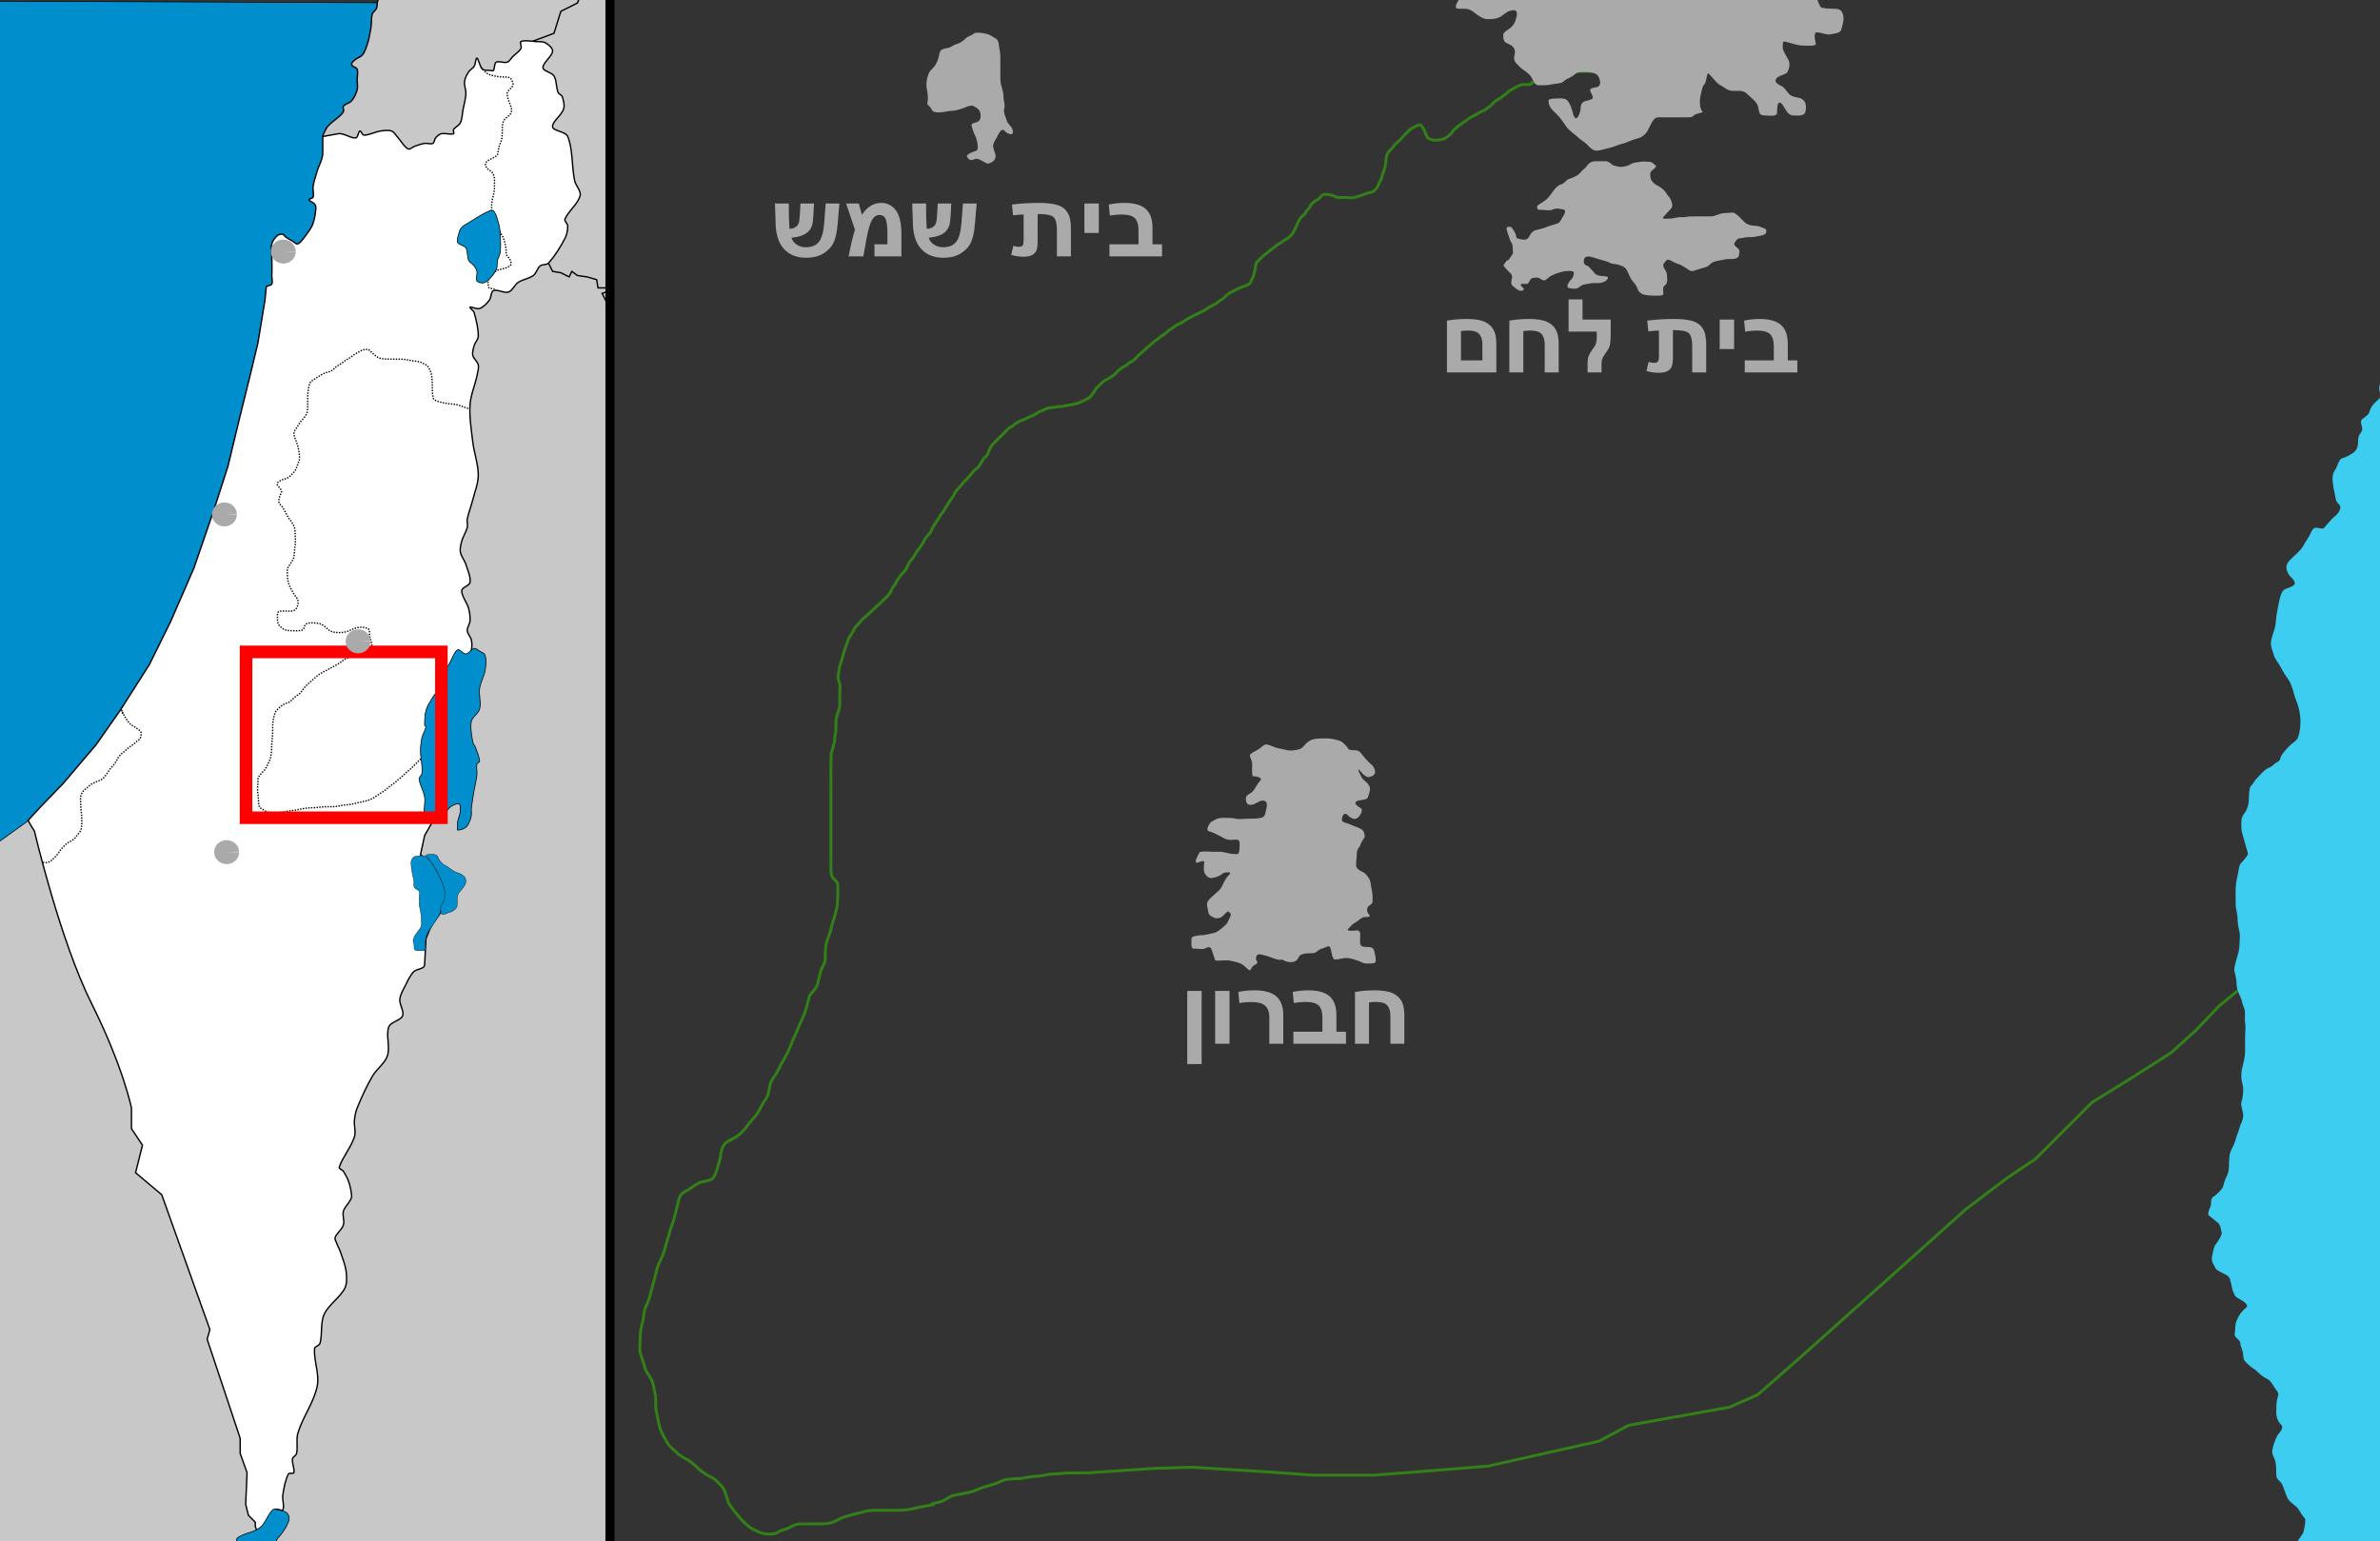 <?xml version="1.0" encoding="UTF-8" standalone="no"?>
<!-- Created with Inkscape (http://www.inkscape.org/) -->
<svg
   xmlns:dc="http://purl.org/dc/elements/1.1/"
   xmlns:cc="http://creativecommons.org/ns#"
   xmlns:rdf="http://www.w3.org/1999/02/22-rdf-syntax-ns#"
   xmlns:svg="http://www.w3.org/2000/svg"
   xmlns="http://www.w3.org/2000/svg"
   xmlns:sodipodi="http://sodipodi.sourceforge.net/DTD/sodipodi-0.dtd"
   xmlns:inkscape="http://www.inkscape.org/namespaces/inkscape"
   id="svg2276"
   sodipodi:version="0.32"
   inkscape:version="0.46"
   width="2100"
   height="1360"
   version="1.0"
   sodipodi:docbase="/home/gai/Documents"
   sodipodi:docname="MtHebron.svg"
   inkscape:output_extension="org.inkscape.output.svg.inkscape">
  <rect width="100%" height="100%" fill="#333333" stroke="none"/>
  <defs
     id="defs2279">
    <inkscape:perspective
       sodipodi:type="inkscape:persp3d"
       inkscape:vp_x="0 : 680 : 1"
       inkscape:vp_y="0 : 1000 : 0"
       inkscape:vp_z="2100 : 680 : 1"
       inkscape:persp3d-origin="1050 : 453.33333 : 1"
       id="perspective2585" />
  </defs>
  <sodipodi:namedview
     inkscape:cy="643.53139"
     inkscape:cx="379.36133"
     inkscape:zoom="0.018113926"
     inkscape:window-height="924"
     inkscape:window-width="1280"
     inkscape:pageshadow="2"
     inkscape:pageopacity="0.0"
     guidetolerance="10.0"
     gridtolerance="10.0"
     objecttolerance="10.0"
     borderopacity="1.0"
     bordercolor="#666666"
     pagecolor="#ffffff"
     id="base"
     borderlayer="true"
     height="1360px"
     width="2100px"
     inkscape:window-x="0"
     inkscape:window-y="37"
     inkscape:current-layer="svg2276"
     showgrid="false"
     showguides="true"
     inkscape:guide-bbox="true" />
  <path
     style="opacity:0.8;fill:none;fill-opacity:0.75;fill-rule:evenodd;stroke:#339312;stroke-width:2.551;stroke-linecap:butt;stroke-linejoin:miter;stroke-miterlimit:4;stroke-dasharray:none;stroke-opacity:1"
     d="M 1505.512,-33.428 C 1506.356,-32.584 1507.526,-29.793 1507.923,-28.204 C 1508.413,-26.244 1508.325,-24.257 1508.325,-22.176 C 1508.325,-19.998 1507.477,-17.755 1509.932,-17.755 C 1512.645,-17.755 1513.713,-18.011 1513.147,-15.746 C 1512.904,-14.772 1515.521,-12.782 1515.157,-11.326 C 1514.852,-10.109 1515.463,-8.132 1515.157,-6.906 C 1516.025,-0.726 1514.924,-0.119 1514.755,0.73 C 1514.303,2.987 1509.531,4.465 1509.531,6.757 C 1509.531,8.613 1505.463,11.374 1505.11,12.785 C 1504.53,15.105 1503.893,17.664 1503.503,19.617 C 1503.039,21.937 1502.297,23.573 1502.297,26.046 C 1502.297,28.14 1501.092,29.413 1501.092,31.672 C 1501.092,33.232 1500.69,35.465 1500.69,37.298 C 1500.69,39.307 1500.69,41.317 1500.69,43.326 C 1500.69,45.526 1501.092,47.208 1501.092,49.354 C 1501.092,50.704 1501.954,52.804 1502.297,54.176 C 1502.811,56.23 1501.895,58.28 1501.895,60.203 C 1501.895,61.415 1500.012,63.569 1499.484,64.624 C 1498.839,65.914 1497.367,67.544 1496.269,68.642 C 1495.823,69.089 1495.63,69.921 1495.466,70.25 C 1494.935,70.781 1494.117,76.45 1493.858,77.483 C 1493.432,79.19 1493.055,80.437 1493.055,82.707 C 1493.055,84.423 1492.569,87.061 1492.251,88.333 C 1491.853,89.925 1490.354,91.532 1489.438,92.753 C 1487.98,94.698 1487.05,94.763 1484.616,94.763 C 1482.813,94.763 1480.629,95.164 1478.588,95.164 C 1476.238,95.164 1474.811,95.084 1473.364,94.361 C 1471.699,93.528 1470.812,91.407 1469.747,90.342 C 1469.535,90.13 1469.479,89.806 1469.345,89.539 C 1469.078,88.869 1468.81,88.199 1468.542,87.529 C 1467.78,85.625 1467.398,83.355 1466.934,81.502 C 1466.356,79.186 1465.918,77.862 1464.925,75.876 C 1463.938,73.901 1462.845,72.206 1461.309,71.053 C 1459.183,69.459 1458.559,68.071 1456.486,67.035 C 1455.086,66.335 1453.631,64.983 1452.468,63.82 C 1451.505,62.857 1448.484,62.213 1446.842,62.213 C 1444.755,62.213 1443.039,61.409 1440.814,61.409 C 1438.773,61.409 1436.87,60.605 1434.786,60.605 C 1433.818,60.605 1431.462,59.372 1429.964,58.998 C 1428.212,58.56 1425.753,58.998 1423.936,58.998 C 1421.659,58.998 1420.464,60.469 1418.311,61.007 C 1416.374,61.491 1414.208,63.037 1412.685,63.418 C 1410.932,63.856 1408.474,63.418 1406.657,63.418 C 1404.457,63.418 1402.774,63.016 1400.629,63.016 C 1398.218,63.016 1395.807,63.016 1393.396,63.016 C 1390.709,63.016 1389.694,64.545 1387.77,65.026 C 1385.726,65.537 1384.573,67.332 1382.546,67.839 C 1381.109,68.198 1379.666,69.278 1378.527,69.848 C 1376.783,70.72 1376.029,70.975 1374.107,71.455 C 1372.059,71.967 1370.864,72.259 1368.481,72.259 C 1366.637,72.259 1364.448,72.661 1362.453,72.661 C 1360.444,72.661 1358.435,72.661 1356.426,72.661 C 1354.952,72.661 1353.479,72.661 1352.005,72.661 C 1351.138,76.128 1344.876,73.745 1341.557,75.072 C 1338.992,76.098 1336.812,77.445 1334.324,78.689 C 1331.979,79.861 1329.933,81.982 1327.894,83.511 C 1325.679,85.172 1323.759,86.784 1321.465,87.931 C 1319.571,88.878 1317.208,91.061 1316.241,92.352 C 1315.218,93.715 1313.41,94.378 1312.222,95.566 C 1310.709,97.079 1308.984,97.587 1307.4,98.379 C 1305.328,99.415 1303.819,100.371 1302.176,101.192 C 1300.023,102.268 1298.801,103.08 1296.952,104.005 C 1294.918,105.022 1293.596,106.888 1291.326,108.024 C 1289.389,108.992 1286.684,111.405 1285.298,112.444 C 1283.699,113.643 1281.798,115.426 1280.878,117.266 C 1280.192,118.637 1276.929,120.73 1275.654,121.686 C 1274.247,122.742 1272.71,122.824 1270.831,123.294 C 1269.452,123.639 1268.289,123.696 1266.813,123.696 C 1264.787,124.202 1261.57,122.682 1260.383,122.088 C 1259.379,121.586 1258.374,118.874 1257.972,118.07 C 1257.116,116.358 1257.036,114.813 1255.561,112.846 C 1253.956,110.706 1253.614,109.198 1250.337,110.837 C 1247.508,112.251 1244.846,113.514 1243.104,115.257 C 1241.982,116.378 1240.445,117.915 1239.085,119.275 C 1237.214,121.147 1236.413,122.35 1234.665,124.098 C 1232.866,125.896 1231.49,126.871 1230.245,128.116 C 1230.033,128.328 1229.977,128.652 1229.843,128.92 C 1229.256,130.092 1227.535,131.629 1226.226,132.938 C 1224.451,134.713 1223.948,136.022 1223.413,138.162 C 1222.914,140.158 1223.019,142.149 1222.609,143.788 C 1222.512,144.178 1222.609,144.592 1222.609,144.994 C 1222.444,145.656 1222.341,146.333 1222.207,147.003 C 1221.806,149.012 1220.689,151.066 1220.198,153.031 C 1219.664,155.169 1219.121,157.195 1218.189,159.059 C 1217.192,161.052 1216.263,162.343 1215.778,164.283 C 1215.516,165.329 1213.036,167.828 1212.563,168.301 C 1211.148,169.716 1208.792,169.847 1206.937,170.31 C 1204.363,170.954 1202.448,172.136 1200.106,172.721 C 1198.669,173.081 1196.761,173.859 1194.882,174.329 C 1192.758,174.86 1189.864,174.329 1187.648,174.329 C 1185.639,174.329 1183.63,174.329 1181.621,174.329 C 1179.503,174.329 1176.872,172.74 1175.191,172.32 C 1173.178,171.816 1171.437,171.516 1169.163,171.516 C 1167.002,171.516 1165.615,173.166 1164.743,174.329 C 1163.633,175.809 1161.295,176.814 1160.322,177.544 C 1158.512,178.902 1157.162,179.845 1156.304,181.562 C 1155.256,183.659 1153.91,185.162 1152.285,186.786 C 1152.082,186.99 1151.679,188.302 1151.482,188.796 C 1150.797,189.363 1150.113,189.93 1149.429,190.498 C 1147.379,192.197 1146.801,193.343 1145.571,195.802 C 1144.477,197.991 1143.688,200.05 1142.678,202.071 C 1141.606,204.214 1141.098,205.58 1139.784,206.893 C 1138.055,208.622 1137.153,209.897 1135.444,210.751 C 1132.936,212.005 1130.871,214.002 1128.693,215.091 C 1126.614,216.131 1125.119,217.651 1123.389,218.949 C 1121.65,220.253 1120.231,221.142 1119.049,222.324 C 1117.401,223.972 1115.654,224.754 1113.744,226.664 C 1112.01,228.398 1110.817,229.592 1109.404,231.004 C 1107.741,232.668 1108.099,234.779 1107.475,237.273 C 1106.891,239.611 1106.539,241.5 1106.029,243.542 C 1105.593,245.285 1104.109,246.88 1103.618,248.846 C 1103.175,250.618 1100.277,251.629 1098.795,252.222 C 1096.405,253.178 1094.109,253.842 1091.562,255.115 C 1088.986,256.403 1087.914,257.181 1085.293,258.491 C 1083.482,259.397 1081.81,261.01 1080.471,262.349 C 1078.54,264.28 1076.752,264.621 1074.684,266.689 C 1073.345,268.028 1070.297,269.364 1068.898,270.064 C 1066.445,271.291 1064.277,273.098 1061.665,274.404 C 1058.736,275.868 1055.993,277.24 1052.985,278.744 C 1050.227,280.123 1047.33,281.538 1045.269,283.084 C 1043.063,284.739 1041.181,285.369 1039,286.46 C 1036.784,287.568 1035.19,289.329 1033.214,290.317 C 1031.328,291.26 1029.636,292.93 1028.391,294.175 C 1026.904,295.663 1024.832,296.288 1023.569,297.551 C 1021.431,299.689 1019.239,300.434 1016.818,302.855 C 1014.577,305.096 1012.505,306.204 1010.549,308.16 C 1009.085,309.624 1007.055,311.624 1005.245,312.982 C 1003.199,314.516 1002.433,316.296 1000.423,317.804 C 998.51,319.238 996.104,320.194 994.636,321.662 C 993.064,323.233 991.157,323.668 989.331,325.037 C 987.568,326.359 986.721,327.165 984.991,328.895 C 983.28,330.606 982.08,331.797 980.169,332.753 C 978.152,333.761 976.242,335.198 974.383,336.128 C 972.559,337.04 971.293,338.736 970.043,339.986 C 968.527,341.502 967.21,342.275 966.185,344.326 C 965.278,346.139 964.079,347.456 962.809,349.148 C 961.694,350.635 960.172,351.672 958.469,352.524 C 956.422,353.547 955.245,353.895 953.165,354.935 C 951.705,355.665 948.444,356.477 946.896,356.864 C 944.242,357.527 942.023,357.6 939.18,358.31 C 936.402,359.005 933.641,358.61 930.983,359.275 C 928.678,359.851 926.308,359.72 924.232,360.239 C 921.764,360.856 921.346,362.046 918.927,362.65 C 916.472,363.264 914.215,365.5 911.694,366.508 C 909.127,367.535 907.635,368.296 905.425,369.401 C 903.069,370.579 901.831,370.716 899.638,371.812 C 897.353,372.955 895.806,373.716 894.334,375.188 C 892.545,376.977 890.746,377.33 889.512,378.564 C 887.595,380.48 886.025,382.05 884.69,383.386 C 882.552,385.524 880.992,387.083 879.385,388.69 C 877.918,390.157 876.927,391.148 875.527,392.548 C 874.863,393.212 874.887,393.508 874.563,393.995 C 873.82,394.737 871.733,400.136 871.187,401.228 C 870.215,403.172 868.305,403.618 867.33,405.568 C 865.972,408.283 865.259,408.746 863.954,411.355 C 863.286,412.691 860.58,414.246 859.614,415.212 C 857.319,417.507 855.806,419.985 853.827,421.963 C 851.679,424.112 850.286,425.399 848.523,427.75 C 847.322,429.351 846.064,430.691 844.665,432.09 C 843.172,433.583 842.288,435.399 841.29,437.394 C 840.049,439.876 838.271,441.504 837.432,443.181 C 836.235,445.575 834.9,446.798 833.574,449.45 C 832.464,451.671 830.522,453.144 829.234,455.719 C 828.058,458.071 825.847,460.564 824.894,462.47 C 823.829,464.6 822.623,465.285 822.001,467.774 C 821.511,469.735 819.401,471.821 818.143,473.079 C 816.583,474.639 815.373,477.171 814.768,478.383 C 813.722,480.475 811.892,482.861 810.91,484.17 C 809.414,486.164 808.204,487.652 807.052,489.956 C 806.036,491.989 804.422,494.033 803.194,495.261 C 802.041,496.415 800.456,500.254 799.819,501.53 C 798.746,503.675 797.412,504.901 795.961,506.352 C 794.214,508.099 793.892,509.385 792.585,510.692 C 791.022,512.256 790.672,515.017 789.21,516.479 C 787.916,517.773 786.659,520.616 785.834,522.265 C 784.939,524.056 783.575,525.489 782.459,526.605 C 780.717,528.347 778.553,530.511 776.672,532.392 C 775.051,534.013 773.831,534.251 772.332,536.25 C 771.691,537.104 768.55,539.549 767.51,540.59 C 765.596,542.504 764.531,543.668 762.206,545.412 C 760.167,546.94 758.642,549.457 757.383,550.716 C 755.528,552.572 754.444,553.702 753.526,555.538 C 752.546,557.498 751.349,559.726 750.15,561.325 C 748.902,562.989 747.808,565.869 747.257,568.076 C 746.702,570.293 745.477,572.301 744.846,574.827 C 744.276,577.104 743.345,579.865 742.917,581.578 C 742.418,583.575 741.378,586.286 740.988,587.847 C 740.411,590.155 740.023,591.615 740.023,594.116 C 739.863,594.759 739.702,595.402 739.541,596.045 C 738.956,598.386 740.458,601.641 740.988,603.761 C 741.514,605.863 740.988,608.813 740.988,610.994 C 740.988,613.405 740.988,615.816 740.988,618.227 C 740.988,620.747 741.075,623.182 740.506,625.46 C 739.847,628.096 738.739,630.116 738.094,632.694 C 737.471,635.186 737.612,637.765 737.612,640.409 C 737.612,642.914 737.687,645.414 737.13,647.643 C 736.517,650.097 736.653,652.44 736.166,654.876 C 735.727,657.071 735.186,658.795 734.719,660.663 C 734.175,662.838 733.272,663.608 733.272,666.931 C 733.272,668.7 733.272,670.468 733.272,672.236 C 733.236,673.877 733.201,675.519 733.165,677.16 C 733.056,682.155 733.165,687.164 733.165,692.16 C 733.165,697.16 733.165,702.16 733.165,707.16 C 733.165,712.16 733.165,717.16 733.165,722.16 C 733.165,727.16 733.165,732.16 733.165,737.16 C 733.165,742.16 733.165,747.16 733.165,752.16 C 733.165,757.16 733.165,762.16 733.165,767.16 C 733.165,773.809 734.995,774.991 738.165,778.16 C 740.018,780.014 739.165,788.846 739.165,792.16 C 739.165,798.17 738.464,800.964 737.165,806.16 C 735.748,811.827 734.312,814.423 733.165,820.16 C 732.333,824.32 730.047,828.632 729.165,832.16 C 728.15,836.218 728.165,840.902 728.165,846.16 C 728.165,850.228 725.017,853.752 724.165,857.16 C 723.213,860.965 722.178,865.107 721.165,869.16 C 720.269,872.742 715.775,875.939 714.165,879.16 C 713.763,880.728 713.361,882.295 712.96,883.862 C 711.52,889.482 710.523,893.735 707.96,898.862 C 705.222,904.337 703.541,909.7 700.96,914.862 C 698.585,919.613 697.069,924.645 694.96,928.862 C 692.519,933.745 691.246,935.291 688.96,939.862 C 686.401,944.979 684.951,947.875 681.96,951.862 C 679.026,955.774 678.875,961.201 677.96,964.862 C 676.843,969.331 673.835,972.112 671.96,975.862 C 669.234,981.314 667.773,984.049 663.96,987.862 C 661.426,990.396 658.407,995.415 653.96,999.862 C 650.8,1003.022 647.103,1004.791 642.96,1006.862 C 638.541,1009.072 637.252,1012.696 635.96,1017.862 C 635.798,1018.509 635.96,1019.196 635.96,1019.862 C 634.5,1025.704 631.924,1036.899 628.96,1039.862 C 626.534,1042.288 619.64,1042.522 616.96,1043.862 C 612.022,1046.331 609.008,1049.338 603.96,1051.862 C 599.426,1054.129 599.078,1058.389 597.96,1062.862 C 596.906,1067.079 596.037,1070.553 594.96,1074.862 C 593.76,1079.66 591.971,1082.818 590.96,1086.862 C 589.548,1092.508 588.274,1095.605 586.96,1100.862 C 585.631,1106.179 583.793,1110.197 581.96,1113.862 C 579.687,1118.408 579.177,1121.996 577.96,1126.862 C 576.878,1131.189 575.261,1136.656 573.96,1141.862 C 572.943,1145.93 571.41,1149.963 569.96,1152.862 C 568.1,1156.581 568.114,1162.245 566.96,1166.862 C 565.836,1171.359 564.96,1174.099 564.96,1179.862 C 564.96,1184.986 563.893,1189.594 564.96,1193.862 C 566.366,1199.488 567.611,1201.466 568.96,1206.862 C 569.899,1210.618 572.842,1213.627 574.96,1217.862 C 576.657,1221.256 576.986,1225.967 577.96,1229.862 C 579.174,1234.721 578.01,1240.114 578.96,1244.862 C 580.052,1250.323 580.663,1253.674 581.96,1258.862 C 583.313,1264.277 586.157,1268.258 587.96,1271.862 C 590.417,1276.776 593.148,1278.051 595.96,1280.862 C 599.344,1284.247 601.766,1285.765 605.96,1287.862 C 609.564,1289.665 614.161,1294.063 615.96,1295.862 C 619.244,1299.146 624.143,1301.954 627.96,1303.862 C 631.962,1305.864 634.291,1309.194 636.96,1311.862 C 639.35,1314.253 641.275,1321.122 641.96,1323.862 C 642.927,1327.731 646.756,1331.924 648.96,1334.862 C 651.24,1337.903 653.681,1340.583 655.96,1342.862 C 659.398,1346.301 661.664,1348.214 664.96,1349.862 C 670.022,1352.393 673.296,1353.862 678.96,1353.862 C 687.44,1353.862 684.778,1351.658 691.96,1349.862 C 698.099,1348.328 699.743,1344.862 706.96,1344.862 C 711.96,1344.862 716.96,1344.862 721.96,1344.862 C 727.561,1344.862 732.153,1344.766 735.96,1342.862 C 740.56,1340.562 743.537,1338.968 747.96,1337.862 C 752.927,1336.621 757.924,1335.121 762.96,1333.862 C 767.623,1332.697 772.751,1332.862 777.96,1332.862 C 782.96,1332.862 787.96,1332.862 792.96,1332.862 C 798.419,1332.862 803.11,1332.075 807.96,1330.862 C 813.306,1329.526 818.181,1329.057 822.96,1327.862 C 824.121,1327.572 822.96,1328.925 822.96,1326.862 C 824.609,1326.45 826.293,1326.196 827.96,1325.862 C 834.105,1324.633 836.518,1320.973 840.96,1319.862 C 845.913,1318.624 851.052,1318.089 855.96,1316.862 C 860.974,1315.609 864.562,1313.212 869.96,1311.862 C 875.471,1310.485 879.734,1308.975 883.96,1306.862 C 887.285,1305.2 895.14,1304.862 898.96,1304.862 C 903.897,1304.862 908.53,1302.862 913.96,1302.862 C 919.955,1302.862 923.531,1300.862 928.96,1300.862 C 934.137,1300.862 938.522,1299.862 943.96,1299.862 C 948.96,1299.862 953.96,1299.862 958.96,1299.862 L 1018.96,1295.862 L 1051.96,1294.862 L 1116.96,1298.862 L 1158.96,1301.862 L 1211.96,1301.862 L 1250.96,1298.862 L 1312.96,1293.862 L 1410.96,1271.862 L 1436.96,1257.862 L 1525.96,1241.862 L 1550.96,1230.862 L 1591.96,1194.862 L 1734.96,1066.862 L 1771.96,1038.862 L 1795.96,1022.862 L 1845.96,972.862 L 1879.96,951.862 L 1915.96,928.862 L 1937.96,908.862 L 1957.96,887.862 L 1979.96,869.862"
     id="path3411"
     sodipodi:nodetypes="cssssscssssssssssssscsssssssscssssssssssssssssssssssscsssssssssssssscsssssssssssscsssssssssssssssscssssssssssssssssssssssssssssssssssssssssssssssssssssscssssssssssssssssssssssssssssssssssscssssssssssscsssssssssssssssssssssssssssscsssssssssssssssssssssssssssssssssssssssscssssssssscccccccccccccccccccccc" />
  <g
     id="g3618">
    <path
       style="fill:#008fcc;fill-opacity:1;fill-rule:evenodd;stroke:#000000;stroke-width:0.469pt;stroke-linecap:butt;stroke-linejoin:miter;stroke-opacity:1"
       d="M -77.498,0.744 L 516.78,3.172 L 516.78,1385.184 L -77.498,1386.398 L -77.498,0.744 z"
       id="path1115" />
    <path
       style="fill:#c8c8c8;fill-opacity:1;fill-rule:evenodd;stroke:#000000;stroke-width:0.486pt;stroke-linecap:butt;stroke-linejoin:miter;stroke-opacity:1"
       d="M 360.629,1431.688 L 137.443,777.642 L 26.454,723.178 L 6.687,737.393 L -15.172,753.181 L -38.246,762.896 L -60.105,772.611 L -66.784,773.218 L -112.065,1431.979"
       id="path1108"
       sodipodi:nodetypes="ccccccccc" />
    <path
       style="fill:#c8c8c8;fill-opacity:1;fill-rule:evenodd;stroke:#000000;stroke-width:1.214;stroke-linecap:butt;stroke-linejoin:miter;stroke-miterlimit:4;stroke-dasharray:none;stroke-opacity:1"
       d="M 207.708,1521.98 L 357.322,392.935 L 284.946,119.309 L 287.706,113.654 C 289.233,110.525 294.263,106.912 296.93,104.69 C 299.121,102.864 301.709,100.945 303.002,98.618 C 303.733,97.302 302.135,94.916 303.002,93.76 C 304.564,91.677 308.481,91.071 310.288,88.903 C 312.529,86.213 314.237,82.594 315.146,79.188 C 315.856,76.522 315.146,73.52 315.146,70.687 C 315.146,67.448 316.094,63.817 315.146,60.971 C 314.475,58.959 309.925,59.387 310.288,56.114 C 310.413,54.99 313.225,52.23 316.803,50.584 C 321.04,48.635 321.882,45.032 323.646,40.327 C 325.525,35.317 326.366,29.85 327.29,24.539 C 327.985,20.539 327.423,16.18 328.504,12.395 C 329.042,10.513 331.323,9.351 332.147,7.538 C 333.347,4.898 332.049,0.554 334.576,-0.963 L 420.188,-52.348 L 535.851,-31.998 L 537.695,1423.223"
       id="path1113"
       sodipodi:nodetypes="cccsssssssssssssssccc" />
    <path
       style="fill:#ffffff;fill-opacity:1;fill-rule:evenodd;stroke:#000000;stroke-width:1.214;stroke-linecap:butt;stroke-linejoin:miter;stroke-miterlimit:4;stroke-dasharray:none;stroke-opacity:1"
       d="M 24.762,724.035 C 26.315,727.113 30.382,733.44 30.382,733.44 C 30.382,733.44 52.835,829.688 80.766,885.551 C 108.697,941.413 115.984,977.845 115.984,977.845 L 115.984,996.061 L 125.699,1010.634 L 119.627,1034.922 L 142.7,1054.352 L 185.205,1173.364 L 182.776,1181.865 L 211.921,1269.302 L 211.921,1282.66 L 217.993,1299.662 L 216.779,1327.593 L 219.208,1337.308 L 225.28,1343.38 L 225.28,1347.023 L 226.494,1350.667 L 232.566,1347.023 L 242.281,1332.451 C 243.629,1330.43 248.711,1334.022 249.568,1332.451 C 251.139,1329.569 248.896,1323.457 249.568,1319.092 C 250.516,1312.932 251.867,1305.994 254.425,1300.876 C 255.105,1299.517 258.93,1300.957 259.283,1299.662 C 260.144,1296.504 257.528,1291.302 258.069,1287.518 C 258.338,1285.635 261.308,1284.58 261.712,1282.66 C 262.927,1276.889 261.164,1270.2 262.926,1264.444 C 267.236,1250.365 277.13,1237.376 279.928,1223.154 C 281.988,1212.683 276.829,1200.746 277.499,1190.366 C 277.639,1188.197 281.76,1187.639 282.357,1185.508 C 284.594,1177.518 282.597,1167.568 286,1160.005 C 289.883,1151.376 299.891,1145.312 304.216,1136.932 C 306.367,1132.763 305.98,1127.123 305.43,1122.359 C 304.766,1116.599 302.433,1110.939 300.573,1105.357 C 299.6,1102.438 297.98,1099.745 296.93,1096.857 C 296.361,1095.293 295.157,1093.451 295.715,1091.999 C 297.181,1088.189 301.739,1085.066 303.002,1081.069 C 304.168,1077.375 301.96,1072.675 303.002,1068.925 C 303.984,1065.388 307.254,1062.545 309.074,1059.21 C 309.683,1058.092 310.384,1056.813 310.288,1055.567 C 309.979,1051.55 309.153,1047.305 307.859,1043.423 C 306.724,1040.018 304.923,1036.728 303.002,1033.708 C 302.09,1032.275 298.882,1031.553 299.358,1030.064 C 302.12,1021.433 309.724,1012.598 312.717,1003.348 C 314.177,998.835 312.259,993.582 312.717,988.775 C 313.068,985.081 313.748,981.285 315.146,977.845 C 319.01,968.332 323.355,958.808 328.504,949.914 C 332.261,943.425 339.582,938.539 341.862,931.698 C 344.44,923.966 340.31,913.491 343.077,906.195 C 344.762,901.752 353.56,900.632 355.221,896.48 C 356.798,892.536 352.363,886.631 352.792,881.907 C 353.172,877.726 355.706,873.651 357.65,869.763 C 359.754,865.555 361.803,860.976 364.936,857.619 C 367.47,854.904 374.451,855.361 374.651,851.547 L 375.866,828.474 L 380.723,816.33 L 388.01,806.614 L 392.867,789.613 L 388.01,775.04 L 378.294,759.253 L 371.008,754.395 L 374.651,737.393 L 394.082,703.39 L 395.296,665.744 C 395.77,651.039 398.74,636.477 401.368,622.025 C 402.788,614.213 405.156,606.565 407.44,598.952 C 410.014,590.373 413.788,582.061 415.941,573.449 C 416.622,570.726 416.523,567.663 415.941,564.948 C 415.308,561.995 412.505,559.345 412.298,556.448 C 412.1,553.678 414.546,550.833 414.727,547.947 C 414.951,544.356 414.469,540.526 413.512,537.017 C 412.04,531.62 407.189,526.009 407.44,521.23 C 407.593,518.318 414.254,516.934 414.727,513.944 C 415.469,509.242 412.714,503.28 411.083,498.156 C 409.88,494.374 406.893,491.011 406.226,487.227 C 405.679,484.129 406.574,480.631 407.44,477.511 C 408.598,473.344 411.258,469.527 412.298,465.367 C 412.877,463.05 411.825,460.444 412.298,458.081 C 413.444,452.348 415.726,446.795 417.155,441.079 C 418.965,433.841 422.013,426.55 422.013,419.22 C 422.013,409.548 418.305,399.846 417.155,390.075 C 415.876,379.201 414.051,368.096 414.727,357.286 C 415.265,348.666 419.03,340.33 420.799,331.783 C 421.459,328.591 422.62,325.104 422.013,322.068 C 421.406,319.032 417.802,316.586 417.155,313.567 C 416.588,310.919 417.59,307.795 418.37,305.066 C 419.209,302.128 422.013,299.54 422.013,296.566 C 422.013,289.824 420.253,282.512 418.37,275.921 C 417.824,274.011 414.056,271.566 414.727,271.063 C 415.675,270.352 420.767,273.156 423.227,272.277 C 426.435,271.132 429.511,267.873 431.728,264.991 C 433.559,262.611 433.059,257.481 435.371,256.49 C 438.726,255.053 444.887,258.985 448.73,257.705 C 452.174,256.557 453.949,251.391 457.231,249.204 C 461.236,246.534 466.806,245.969 470.589,243.132 C 473.283,241.112 474.095,236.731 476.661,234.631 C 478.548,233.087 482.299,234.034 483.947,232.202 C 489.586,225.938 494.547,218.007 498.52,210.343 C 500.214,207.077 500.949,202.991 500.949,199.413 C 500.949,197.324 497.755,195.212 498.52,193.341 C 501.398,186.307 510.083,179.879 511.879,172.696 C 512.917,168.545 507.988,163.959 507.021,159.338 C 504.345,146.552 505.567,131.733 500.949,120.477 C 499.09,115.946 488.15,115.706 487.591,111.976 C 486.936,107.61 495.527,101.779 497.306,96.189 C 498.361,92.873 497.194,88.567 496.091,85.26 C 495.575,83.71 493.069,83.167 492.448,81.616 C 490.64,77.095 491.267,71.073 488.805,67.044 C 486.814,63.786 479.259,62.807 479.09,59.757 C 478.854,55.52 487.072,49.848 487.591,45.184 C 487.882,42.562 484.068,39.385 481.519,37.898 C 479.21,36.551 475.869,36.842 473.018,36.683 C 468.583,36.437 462.721,35.292 459.659,36.683 C 458.268,37.316 460.56,41.104 459.659,42.755 C 458.131,45.557 454.802,47.613 452.373,50.042 C 450.754,51.661 449.527,54.229 447.515,54.899 C 444.67,55.848 440.061,53.543 437.8,54.899 C 436.013,55.972 436.602,60.341 435.371,62.186 C 434.982,62.769 433.744,62.286 432.943,62.186 C 430.505,61.881 427.295,62.446 425.656,60.971 C 423.247,58.803 422.221,51.731 420.799,51.256 C 419.792,50.921 419.652,56.406 418.37,58.543 C 417.223,60.454 414.72,61.502 413.512,63.4 C 411.886,65.955 410.239,68.942 409.869,71.901 C 409.429,75.419 411.264,79.208 411.083,82.831 C 410.86,87.304 409.501,91.743 408.655,96.189 C 407.882,100.244 407.899,104.747 406.226,108.333 C 405.065,110.819 401.575,112.131 400.154,114.405 C 399.551,115.37 401.065,117.745 400.154,118.048 C 397.421,118.959 392.607,117.268 389.224,118.048 C 387.345,118.482 385.649,120.196 384.366,121.692 C 383.22,123.029 383.321,125.858 381.938,126.549 C 380.082,127.477 377.029,126.183 374.651,126.549 C 371.766,126.993 368.943,128.047 366.15,128.978 C 364.085,129.667 361.705,132.282 360.078,131.407 C 356.442,129.449 353.668,124.058 350.363,120.477 C 348.811,118.795 347.518,116.29 345.506,115.62 C 342.66,114.671 338.97,115.143 335.79,115.62 C 330.874,116.357 325.739,119.263 321.218,119.263 C 319.667,119.263 318.597,115.279 317.574,115.62 C 316.168,116.088 315.901,121.445 313.931,121.692 C 309.424,122.255 303.458,117.082 298.144,118.048 L 284.785,120.477 L 284.785,135.05 C 284.785,140.556 281.469,145.552 279.928,150.837 C 278.636,155.268 276.998,159.676 276.285,164.196 C 275.784,167.367 277.122,171.121 276.285,173.911 C 275.907,175.169 272.472,175.492 272.641,176.34 C 272.877,177.516 276.259,178.495 277.499,179.983 C 278.283,180.924 278.803,182.377 278.713,183.626 C 278.398,188.044 277.696,192.751 276.285,196.985 C 275.267,200.037 273.348,202.866 271.427,205.485 C 268.895,208.938 266.06,213.491 262.926,215.201 C 261.608,215.92 259.65,213.65 258.069,212.772 C 256.007,211.626 253.905,210.491 251.997,209.129 C 251.071,208.467 250.556,206.864 249.568,206.7 C 248.127,206.46 245.888,206.883 244.71,207.914 C 242.65,209.717 240.531,212.487 239.853,215.201 C 238.912,218.964 239.853,223.297 239.853,227.345 C 239.853,232.607 240.115,237.888 239.853,243.132 C 239.71,245.984 241.354,250.727 238.638,251.633 L 234.995,252.847 L 233.781,264.991 L 227.567,302.638 L 220.281,332.998 L 211.949,366.69 L 201.02,411.934 L 188.283,451.388 L 171.112,501.348 L 150.467,548.709 L 131.799,586.497 L 106.296,626.572 L 84.889,657.102 L 56.054,691.077 L 35.099,712.795 L 24.762,724.035 z"
       id="path1104"
       sodipodi:nodetypes="cccccccccccccccccccssssssssssssssssssssssssssssssssssscccccccccssssssssssssssssssssssssssssssssssssssssssssssssssssssssssssssssssssssssssssssscssssssssssssssssssccccccccccccccc" />
    <path
       sodipodi:nodetypes="cssssssssssssssssc"
       style="fill:none;fill-opacity:0.75;fill-rule:evenodd;stroke:#000000;stroke-width:1.214;stroke-linecap:butt;stroke-linejoin:miter;stroke-miterlimit:4;stroke-dasharray:1.214, 1.214;stroke-dashoffset:0;stroke-opacity:1"
       d="M 37.819,761.077 C 42.865,762.365 45.641,759.267 48.983,755.925 C 51.968,752.94 52.746,750.444 54.994,748.196 C 58.224,744.966 58.969,744.062 62.722,742.185 C 66.395,740.349 67.529,737.378 69.592,735.316 C 72.375,732.532 72.168,727.3 72.168,723.294 C 72.168,718.297 71.309,715.975 71.309,711.272 C 71.309,706.871 70.347,703.751 72.168,700.109 C 73.829,696.786 76.666,695.61 79.038,693.239 C 81.098,691.179 86.592,689.462 89.342,688.087 C 92.528,686.494 95.917,679.794 97.929,677.782 C 100.724,674.988 102.653,671.769 103.94,669.195 C 105.448,666.179 109.429,663.706 111.669,661.467 C 114.38,658.756 117.291,657.562 119.397,655.456 C 122.58,652.273 124.549,653.194 124.549,646.868 C 124.549,644.18 116.513,640.55 115.103,639.14 C 112.612,636.648 110.493,633.355 109.092,630.553 C 104.754,621.877 110.373,631.833 107.375,628.836"
       id="path4949" />
    <path
       style="fill:#008fcc;fill-opacity:1;fill-rule:evenodd;stroke:#000000;stroke-width:0.486pt;stroke-linecap:butt;stroke-linejoin:miter;stroke-opacity:1"
       d="M 189.559,1388.313 C 194.417,1383.86 200.05,1379.911 204.132,1374.955 C 205.718,1373.029 205.529,1369.989 206.561,1367.668 C 207.149,1366.345 208.65,1365.382 208.99,1364.025 C 209.46,1362.144 208.055,1359.448 208.99,1357.953 C 210.079,1356.21 212.921,1355.281 215.062,1354.31 C 218.327,1352.828 222,1352.167 225.206,1350.593 C 227.381,1349.526 229.649,1348.223 231.204,1346.386 C 234.768,1342.176 236.889,1336.053 240.564,1332.451 C 241.628,1331.408 243.853,1332.137 245.422,1332.451 C 247.901,1332.947 250.811,1333.457 252.708,1334.879 C 254.049,1335.886 255.137,1338.06 255.137,1339.737 C 255.137,1342.108 253.843,1344.754 252.708,1347.023 C 251.414,1349.611 249.524,1351.919 247.85,1354.31 C 246.69,1355.967 244.641,1357.288 244.207,1359.167 C 243.427,1362.551 244.207,1366.454 244.207,1370.097 C 244.207,1372.526 244.447,1374.984 244.207,1377.383 C 244.042,1379.032 243.659,1380.719 242.993,1382.241 C 240.825,1387.196 238.135,1391.956 235.706,1396.814"
       id="path1109"
       sodipodi:nodetypes="cssssssssssssssssss" />
    <path
       style="fill:none;fill-opacity:0.75;fill-rule:evenodd;stroke:#000000;stroke-width:1.214;stroke-linecap:butt;stroke-linejoin:miter;stroke-miterlimit:4;stroke-dasharray:none;stroke-opacity:1"
       d="M 483.947,232.202 L 487.591,239.489 L 494.877,240.703 L 502.163,244.346 L 504.592,239.489 L 509.45,243.132 L 517.951,244.346 L 526.452,246.775 L 527.666,254.061 L 530.095,254.061 L 534.952,254.061 L 534.952,257.705 L 531.309,258.919 L 534.952,266.205"
       id="path1110"
       sodipodi:nodetypes="cccccccccccccc" />
    <path
       style="fill:none;fill-opacity:0.75;fill-rule:evenodd;stroke:#000000;stroke-width:1.214;stroke-linecap:butt;stroke-linejoin:miter;stroke-miterlimit:4;stroke-dasharray:none;stroke-opacity:1"
       d="M 470.146,36.355 L 488.805,29.397 L 494.877,9.967 L 509.45,2.68 L 519.165,-20.393 L 573.813,-42.253"
       id="path1111"
       sodipodi:nodetypes="cccccc" />
    <path
       style="fill:none;fill-opacity:0.75;fill-rule:evenodd;stroke:#000000;stroke-width:1.214;stroke-linecap:butt;stroke-linejoin:miter;stroke-miterlimit:4;stroke-dasharray:1.214, 1.214;stroke-dashoffset:0;stroke-opacity:1"
       d="M 393.405,666.455 C 392.301,664.247 383.998,664.738 379.666,664.738 C 375.177,664.738 373.148,667.821 371.078,669.89 C 368.216,672.753 366.548,674.421 364.209,676.76 C 361.436,679.532 359.105,681.005 356.48,683.63 C 353.857,686.253 351.822,687.429 349.611,689.641 C 346.909,692.342 344.522,693.012 341.882,695.652 C 339.196,698.338 336.577,699.202 333.295,701.663 C 329.897,704.211 327.354,705.724 322.991,706.815 C 319.167,707.771 315.971,708.355 311.827,709.391 C 307.47,710.481 304.196,710.011 299.805,711.109 C 295.595,712.161 292.164,711.967 287.783,711.967 C 284.45,711.967 279.677,712.826 275.761,712.826 C 272.104,712.826 266.502,713.638 262.881,714.543 C 259.746,715.327 254.643,715.53 251.718,716.261 C 247.712,717.262 244.348,717.12 239.696,717.12 C 234.517,717.12 232.929,714.595 229.391,712.826 C 227.807,712.034 228.107,702.538 227.674,700.804 C 226.737,697.059 227.674,691.806 227.674,687.923 C 227.674,685.014 231.491,681.53 232.826,680.195 C 235.39,677.631 236.478,673.749 237.978,670.749 C 239.387,667.932 239.696,662.513 239.696,658.727 C 239.696,655.328 240.554,651.157 240.554,646.705 C 240.554,642.245 240.421,637.793 241.413,633.824 C 242.817,628.208 242.539,628.405 245.707,625.237 C 248.615,622.329 250.694,620.985 254.294,620.085 C 256.518,619.529 259.707,614.802 262.881,613.215 C 265.818,611.747 267.064,608.173 269.75,605.487 C 272.591,602.646 275.545,600.551 278.338,597.759 C 280.832,595.264 284.664,593.307 287.783,591.748 C 290.765,590.257 294.907,587.756 297.229,586.595 C 300.509,584.956 301.989,582.928 304.958,581.443 C 308.407,579.718 310.898,578.884 314.403,578.008 C 320.206,576.558 321.916,579.083 326.425,574.573 C 329.858,571.141 327.451,566.655 326.425,562.551 C 324.903,556.461 328.318,555.511 322.132,553.964 C 317.767,552.873 313.026,554.224 310.11,555.682 C 307.021,557.226 304.257,558.258 299.805,558.258 C 293.937,558.258 291.424,557.605 287.783,553.964 C 284.442,550.623 280.523,549.671 275.761,549.671 C 270.175,549.671 269.126,550.453 268.033,554.823 C 267.362,557.506 258.769,556.54 256.011,556.54 C 251.092,556.54 248.913,554.594 246.565,552.247 C 244.153,549.835 244.848,544.946 244.848,541.084 C 244.848,538.43 253.733,539.366 256.011,539.366 C 260.498,539.366 261.898,537.287 262.881,533.355 C 264.097,528.492 260.108,526.091 258.587,523.051 C 256.589,519.054 255.508,518.461 254.294,513.605 C 253.424,510.125 253.435,503.629 253.435,502.442 C 253.435,501.277 257.798,495.434 258.587,493.854 C 260.087,490.856 259.672,484.363 260.305,481.832 C 261.241,478.088 260.305,472.834 260.305,468.952 C 260.305,464.252 257.299,460.65 255.152,457.788 C 253.249,455.251 250.827,449.732 249.141,447.484 C 246.71,444.243 245.129,444.641 246.565,438.897 C 247.751,434.152 250.612,434.356 245.707,429.451 C 241.786,425.53 249.111,423.233 251.718,422.581 C 254.947,421.774 257.226,418.79 259.446,416.57 C 261.652,414.365 262.636,409.331 263.739,407.125 C 265.196,404.211 263.53,396.841 262.881,394.244 C 261.834,390.057 260.403,387.767 259.446,383.939 C 258.565,380.418 262.432,377.108 263.739,374.493 C 265.842,370.289 268.232,369.802 270.609,365.048 C 271.885,362.496 271.468,354.147 271.468,351.308 C 271.468,346.26 272.095,342.789 273.185,338.428 C 273.709,336.334 279.475,333.496 280.914,332.417 C 283.833,330.227 286.449,329.101 290.36,328.123 C 294.017,327.209 295.64,323.766 298.947,322.112 C 302.279,320.446 303.861,318.367 306.675,316.96 C 310.008,315.294 311.589,313.215 314.403,311.807 C 318.741,309.639 318.999,308.373 324.708,308.373 C 325.903,308.373 331.461,315.213 335.013,316.101 C 339.062,317.113 343.413,316.96 347.893,316.96 C 352.354,316.96 356.805,316.826 360.774,317.818 C 364.874,318.843 368.626,318.31 372.796,320.395 C 377.42,322.707 377.153,322.239 379.666,327.264 C 381.042,330.018 381.383,335.259 381.383,339.286 C 381.383,343.388 381.541,348.506 382.242,351.308 C 382.884,353.878 388.99,354.927 391.688,355.602 C 396.091,356.703 399.25,356.204 403.71,357.319 C 407.544,358.278 410.966,359.992 414.014,360.754"
       id="path4950" />
    <path
       style="fill:none;fill-opacity:0.75;fill-rule:evenodd;stroke:#000000;stroke-width:1.214;stroke-linecap:butt;stroke-linejoin:miter;stroke-miterlimit:4;stroke-dasharray:1.214, 1.214;stroke-dashoffset:0;stroke-opacity:1"
       d="M 424.319,59.346 C 424.809,59.469 428.478,65.109 432.906,66.216 C 436.886,67.211 440.007,67.933 444.069,67.933 C 450.454,67.933 451.348,68.711 452.656,73.944 C 453.466,77.183 447.504,79.193 447.504,82.531 C 447.504,87.326 450.031,90.925 450.939,94.553 C 452.281,99.922 450.338,101.229 446.645,103.999 C 443.257,106.54 443.21,110.664 443.21,115.162 C 443.21,120.079 442.944,123.424 441.493,126.326 C 439.954,129.403 439.774,133.201 438.917,136.63 C 438.568,138.027 431.325,141.036 430.33,141.782 C 425.952,145.066 429.819,149.256 432.047,150.37 C 434.966,151.829 436.341,155.322 436.341,158.957 C 436.341,163.443 436.496,167.781 435.482,171.837 C 434.449,175.969 433.764,178.262 433.764,183.001 C 433.764,187.294 433.764,191.588 433.764,195.881 C 433.764,197.111 439.45,201.242 440.634,203.61 C 442.183,206.708 444.107,208.914 444.928,212.197 C 445.939,216.243 446.645,218.456 446.645,223.36 C 446.645,226.944 450.939,227.267 450.939,232.806 C 450.939,235.888 443.279,237.297 440.634,237.958 C 436.345,239.03 434.928,241.947 432.906,243.969 C 429.999,246.876 430.283,249.792 431.188,253.415 C 431.627,255.171 434.721,254.323 436.341,255.132"
       id="path4951" />
    <path
       style="fill:#008fcc;fill-opacity:1;fill-rule:evenodd;stroke:#000000;stroke-width:0.486pt;stroke-linecap:butt;stroke-linejoin:miter;stroke-opacity:1"
       d="M 420.799,247.989 C 419.499,246.257 421.293,242.206 420.799,239.489 C 420.483,237.753 419.442,236.061 418.37,234.631 C 417.013,232.822 414.436,231.774 413.512,229.773 C 412.007,226.512 412.9,221.797 411.083,218.844 C 409.662,216.534 404.819,216.234 403.797,213.986 C 402.795,211.782 404.267,208.213 405.011,205.485 C 405.482,203.76 406.201,201.867 407.44,200.628 C 409.439,198.629 412.237,197.292 414.727,195.77 C 419.523,192.839 424.265,189.638 429.299,187.269 C 431.147,186.4 434.201,184.884 435.371,186.055 C 437.844,188.528 439.071,194.032 440.229,198.199 C 441.095,201.318 441.281,204.661 441.443,207.914 C 441.685,212.757 441.974,217.715 441.443,222.487 C 441.164,225.002 439.588,227.289 439.015,229.773 C 438.374,232.551 439.148,235.878 437.8,238.274 C 435.505,242.355 431.85,247.052 428.085,249.204 C 426.183,250.291 421.928,249.495 420.799,247.989 z"
       id="path1116"
       sodipodi:nodetypes="csssssssssssssssss" />
    <path
       style="fill:#008fcc;fill-opacity:1;fill-rule:nonzero;stroke:#000000;stroke-width:0.486pt;stroke-linecap:butt;stroke-linejoin:miter;stroke-opacity:1"
       d="M 379.509,724.035 C 382.207,725.159 386.649,725.206 389.224,724.035 C 391.101,723.182 391.517,719.892 392.867,717.963 C 394.35,715.844 395.688,713.317 397.725,711.891 C 399.736,710.483 403.443,708.79 405.011,709.462 C 406.276,710.004 406.38,713.524 406.226,715.534 C 405.976,718.786 404.391,721.985 403.797,725.249 C 403.581,726.437 403.797,727.678 403.797,728.893 C 403.797,730.107 403.015,732.406 403.797,732.536 C 405.444,732.81 409.188,731.581 411.083,730.107 C 412.831,728.748 413.778,726.169 414.727,724.035 C 415.397,722.526 415.758,720.824 415.941,719.177 C 416.163,717.181 415.718,715.112 415.941,713.105 C 416.528,707.826 417.495,702.57 418.37,697.318 C 419.114,692.854 420.327,688.443 420.799,683.96 C 421.136,680.752 420.2,677.235 420.799,674.245 C 421.01,673.187 423.314,672.851 423.227,671.816 C 422.909,667.994 421.001,663.639 419.584,659.672 C 418.977,657.972 417.434,656.578 417.155,654.814 C 416.219,648.886 414.764,642.248 415.941,636.598 C 416.788,632.533 422.21,629.739 423.227,625.669 C 424.639,620.024 422.378,613.397 423.227,607.452 C 423.997,602.062 427.19,597.037 428.085,591.665 C 428.809,587.321 429.198,582.203 428.085,578.307 C 427.579,576.536 424.937,575.732 423.227,574.664 C 421.698,573.708 419.919,571.925 418.37,572.235 C 415.871,572.735 413.6,576.883 411.083,577.092 C 408.742,577.288 405.571,572.414 403.797,573.449 C 400.713,575.248 398.904,581.525 396.51,585.593 C 394.856,588.406 393.109,591.182 391.653,594.094 C 390.68,596.039 389.848,598.087 389.224,600.166 C 388.633,602.135 388.918,604.422 388.01,606.238 C 386.084,610.09 382.939,613.401 380.723,617.168 C 378.891,620.283 376.771,623.442 375.866,626.883 C 374.747,631.133 374.651,635.935 374.651,640.241 C 374.651,640.793 375.981,640.938 375.866,641.456 C 375.171,644.582 372.966,647.823 372.222,651.171 C 371.347,655.109 371.008,659.267 371.008,663.315 C 371.008,667.363 371.969,671.403 372.222,675.459 C 372.374,677.88 372.686,680.426 372.222,682.745 C 371.877,684.474 369.593,685.9 369.794,687.603 C 370.403,692.782 373.791,698.014 374.651,703.39 C 375.41,708.134 373.595,713.476 374.651,717.963 C 375.215,720.357 377.349,723.135 379.509,724.035 z"
       id="path1118"
       sodipodi:nodetypes="csssssssssssssssssssssssssssssssssssssssssss" />
    <rect
       y="575.319"
       x="217.102"
       height="146.36"
       width="172.372"
       id="rect3473"
       style="fill:none;fill-opacity:1;fill-rule:nonzero;stroke:#ff0000;stroke-width:11.111;stroke-linecap:round;stroke-miterlimit:4;stroke-dasharray:none;stroke-dashoffset:0;stroke-opacity:1" />
    <rect
       y="-239.336"
       x="-480.336"
       height="1817.275"
       width="1018.541"
       id="rect3503"
       style="fill:none;fill-opacity:1;fill-rule:nonzero;stroke:#000000;stroke-width:8;stroke-linecap:round;stroke-miterlimit:4;stroke-dasharray:none;stroke-dashoffset:0;stroke-opacity:1" />
    <path
       transform="matrix(0.44,0,0,0.44,370.12,154.24)"
       sodipodi:end="6.2509884"
       sodipodi:start="0"
       d="M -248,154 A 25,24 0 1 1 -248.013,153.227 L -273,154 z"
       sodipodi:ry="24"
       sodipodi:rx="25"
       sodipodi:cy="154"
       sodipodi:cx="-273"
       id="path5120"
       style="fill:#aaaaaa;fill-opacity:1;fill-rule:nonzero;stroke:none;stroke-width:2;stroke-linecap:round;stroke-miterlimit:4;stroke-dasharray:none;stroke-dashoffset:0;stroke-opacity:1"
       sodipodi:type="arc" />
    <path
       transform="matrix(0.44,0,0,0.44,436.12,498.24)"
       sodipodi:end="6.2509884"
       sodipodi:start="0"
       d="M -248,154 A 25,24 0 1 1 -248.013,153.227 L -273,154 z"
       sodipodi:ry="24"
       sodipodi:rx="25"
       sodipodi:cy="154"
       sodipodi:cx="-273"
       id="path5122"
       style="fill:#aaaaaa;fill-opacity:1;fill-rule:nonzero;stroke:none;stroke-width:2;stroke-linecap:round;stroke-miterlimit:4;stroke-dasharray:none;stroke-dashoffset:0;stroke-opacity:1"
       sodipodi:type="arc" />
    <path
       transform="matrix(0.44,0,0,0.44,318.12,386.24)"
       sodipodi:end="6.2509884"
       sodipodi:start="0"
       d="M -248,154 A 25,24 0 1 1 -248.013,153.227 L -273,154 z"
       sodipodi:ry="24"
       sodipodi:rx="25"
       sodipodi:cy="154"
       sodipodi:cx="-273"
       id="path5124"
       style="fill:#aaaaaa;fill-opacity:1;fill-rule:nonzero;stroke:none;stroke-width:2;stroke-linecap:round;stroke-miterlimit:4;stroke-dasharray:none;stroke-dashoffset:0;stroke-opacity:1"
       sodipodi:type="arc" />
    <path
       transform="matrix(0.44,0,0,0.44,320.12,684.24)"
       sodipodi:end="6.2509884"
       sodipodi:start="0"
       d="M -248,154 A 25,24 0 1 1 -248.013,153.227 L -273,154 z"
       sodipodi:ry="24"
       sodipodi:rx="25"
       sodipodi:cy="154"
       sodipodi:cx="-273"
       id="path5126"
       style="fill:#aaaaaa;fill-opacity:1;fill-rule:nonzero;stroke:none;stroke-width:2;stroke-linecap:round;stroke-miterlimit:4;stroke-dasharray:none;stroke-dashoffset:0;stroke-opacity:1"
       sodipodi:type="arc" />
    <path
       sodipodi:nodetypes="cssssscsssssssssssssssssssssssssssssssscc"
       id="path4118"
       d="M 372.377,755.123 C 369.948,755.471 366.968,755.171 365.106,756.332 C 363.737,757.185 362.682,759.428 362.682,761.166 C 362.682,766.277 363.9,771.768 365.106,776.879 C 365.516,778.617 364.763,781.195 365.432,782.864 C 366.379,785.224 370.284,785.197 370.163,787.71 C 370.021,790.661 369.575,793.084 369.953,795.008 C 369.9,795.37 369.885,795.735 369.832,796.096 C 369.648,797.348 369.851,798.831 370.074,799.722 C 370.374,800.918 370.605,802.067 370.862,803.348 C 371.077,804.422 371.202,806.216 371.407,807.034 C 371.716,808.267 371.649,809.593 371.649,810.902 C 371.649,811.912 371.892,813.402 371.892,814.588 C 371.892,816.11 371.654,816.929 371.407,817.912 C 371.112,819.089 370.12,819.754 369.589,820.813 C 369.113,821.763 368.185,822.466 367.711,823.412 C 367.105,824.62 366.477,824.847 365.894,826.01 C 365.161,827.471 364.955,827.731 364.621,829.394 C 364.315,830.923 364.771,831.202 365.106,832.537 C 365.424,833.806 365.409,835.057 365.409,836.405 C 365.409,838.135 365.826,838.214 366.924,838.761 C 367.836,839.217 369.786,839.003 370.862,839.003 C 372.167,839.003 373.495,839.003 374.8,839.003 C 375.661,839.003 375.285,835.716 375.285,835.135 C 375.285,833.834 375.285,832.509 375.285,831.207 C 375.285,829.937 375.508,828.866 375.83,827.581 C 376.193,826.134 376.446,824.963 377.102,823.653 C 377.765,822.332 378.366,821.389 378.981,820.571 C 379.727,819.579 380.124,818.887 380.798,818.214 C 381.353,817.662 382.037,816.288 382.374,815.616 C 382.989,814.388 383.792,813.753 384.434,812.473 C 385.118,811.108 386.046,810.087 386.797,809.089 C 387.468,808.197 387.843,807.152 388.069,806.249 C 388.358,805.096 388.829,804.186 389.16,802.865 C 389.218,802.63 389.187,802.511 389.16,802.442 C 389.224,802.38 389.291,802.339 389.341,802.26 C 391.295,799.198 393.256,793.143 393.037,788.784 C 392.852,785.085 391.403,782.067 390.008,778.51 C 387.768,772.8 383.882,766.389 380.859,761.166 C 379.61,759.008 377.283,757.519 375.345,755.909 C 374.396,755.067 373.446,755.296 372.377,755.123 z"
       style="fill:#008fcc;fill-opacity:1;fill-rule:evenodd;stroke:#000000;stroke-width:0.312;stroke-linecap:butt;stroke-linejoin:miter;stroke-miterlimit:4;stroke-dasharray:none;stroke-opacity:1" />
    <path
       sodipodi:nodetypes="ccccccccccccccccsc"
       id="path3506"
       d="M 383.539,754.167 C 386.619,754.634 386.568,758.032 388.371,759.853 C 389.665,762.084 392.053,763.508 394.35,764.587 C 396.723,766.123 398.873,768.027 401.396,769.336 C 403.89,770.566 406.969,770.897 408.901,773.041 C 411.101,774.582 411.557,777.414 410.671,779.827 C 409.545,782.938 407.12,785.234 404.984,787.661 C 402.479,791.192 404.02,795.731 403.27,799.697 C 402.151,803.193 398.412,804.762 395.132,805.599 C 393.24,806.374 389.152,808.766 389.211,804.998 C 388.332,801.944 388.674,800.199 390.111,798.02 C 391.557,795.548 392.701,793.452 392.263,790.614 C 392.728,787.639 392.471,784.561 391.384,782.012 C 389.957,779.436 389.326,776.538 387.973,773.945 C 386.48,771.042 385.381,767.905 383.371,765.295 C 382.098,762.635 379.928,760.59 378.432,758.08 C 378.066,757.395 375.094,755.702 375.806,754.799 C 376.518,753.895 380.914,753.782 383.539,754.167 z"
       style="fill:#008fcc;fill-opacity:1;fill-rule:evenodd;stroke:#000000;stroke-width:0.312;stroke-linecap:butt;stroke-linejoin:miter;stroke-miterlimit:4;stroke-dasharray:none;stroke-opacity:1" />
  </g>
  <path
     style="fill:#aaaaaa;fill-opacity:1;fill-rule:evenodd;stroke:none;stroke-width:1pt;stroke-linecap:butt;stroke-linejoin:miter;stroke-opacity:1"
     d="M 1594.66,-46.437 C 1594.66,-41.054 1591.067,-41.307 1587.994,-39.77 C 1583.457,-37.502 1582.704,-38.607 1581.328,-33.104 C 1579.898,-27.383 1583.15,-26.685 1588.828,-28.105 C 1593.087,-29.169 1594.3,-36.55 1595.494,-38.937 C 1597.879,-43.708 1599.867,-44.927 1603.826,-43.937 C 1604.575,-43.75 1609.407,-33.44 1609.659,-33.104 C 1609.997,-32.654 1620.489,-31.856 1621.325,-31.438 C 1625.211,-29.495 1620.094,-21.873 1619.659,-21.438 C 1616.245,-18.025 1614.659,-19.289 1614.659,-13.106 C 1613.677,-12.124 1612.993,-10.884 1612.159,-9.772 C 1609.955,-6.833 1607.534,-6.21 1604.66,-4.773 C 1601.392,-3.139 1604.693,2.792 1606.326,6.06 C 1607.042,7.49 1615.547,7.726 1617.992,7.726 C 1623.663,7.726 1625.263,9.312 1626.325,13.559 C 1627.401,17.862 1625.561,22.446 1624.658,26.058 C 1623.784,29.555 1618.969,29.356 1615.492,30.225 C 1611.688,31.176 1607.187,28.558 1602.993,28.558 C 1599.694,28.558 1601.929,37.634 1602.16,38.558 C 1602.799,41.112 1593.107,40.224 1591.327,40.224 C 1586.412,40.224 1583.12,38.797 1578.828,37.724 C 1573.503,36.393 1572.995,34.908 1572.995,41.891 C 1572.995,45.077 1576.465,49.664 1577.995,52.723 C 1580.031,56.795 1578.321,61.238 1577.162,63.556 C 1576.045,65.789 1570.066,66.485 1567.996,68.556 C 1564.022,72.529 1570.049,74.998 1572.162,76.055 C 1575.447,77.697 1577.411,82.846 1580.495,84.388 C 1584.818,86.549 1588.223,85.449 1591.327,88.554 C 1594.028,91.255 1593.759,95.493 1592.994,98.554 C 1591.926,102.823 1586.124,101.887 1582.161,101.887 C 1577.242,101.887 1575.263,95.744 1572.995,92.721 C 1568.099,86.192 1567.996,95.775 1567.996,99.387 C 1567.996,103.355 1560.89,101.887 1557.163,101.887 C 1551.608,101.887 1552.421,98.751 1551.33,94.387 C 1550.047,89.257 1544.806,86.197 1541.331,82.721 C 1538.138,79.529 1534.36,80.221 1529.665,80.221 C 1523.992,80.221 1522.047,77.246 1517.999,75.222 C 1514.7,73.572 1510.721,67.944 1508,65.222 C 1505.626,62.849 1506.206,72.015 1503.833,74.388 C 1501.832,76.389 1501.306,81.164 1500.5,84.388 C 1499.627,87.879 1499.689,91.975 1500.5,95.22 C 1501.701,100.025 1505.209,98.418 1498,100.22 C 1492.956,101.481 1495.586,103.553 1488.834,103.553 C 1484.39,103.553 1479.946,103.553 1475.502,103.553 C 1471.335,103.553 1467.169,103.553 1463.003,103.553 C 1459.761,103.553 1457.546,107.799 1456.336,110.219 C 1454.144,114.604 1453.909,115.98 1451.337,118.552 C 1448.721,121.168 1446.586,121.823 1443.004,122.719 C 1439.138,123.685 1435.731,125.787 1431.338,126.885 C 1428.019,127.715 1424.342,129.467 1421.339,130.218 C 1417.373,131.209 1415.12,131.773 1411.34,132.718 C 1405.936,134.069 1403.161,130.372 1400.507,127.718 C 1397.514,124.725 1394.899,123.777 1392.174,121.052 C 1389.441,118.319 1385.133,115.83 1382.175,111.886 C 1379.786,108.701 1377.156,104.368 1373.842,101.053 C 1369.597,96.809 1366.342,94.599 1366.342,88.554 C 1366.342,86.564 1376.281,86.888 1378.008,86.888 C 1382.525,86.888 1383.861,89.427 1385.508,92.721 C 1387.348,96.4 1387.573,100.184 1388.841,102.72 C 1391.661,108.359 1394.674,97.967 1394.674,96.054 C 1394.674,90.386 1396.754,89.701 1401.34,88.554 C 1406.781,87.194 1405.969,86.146 1403.84,81.888 C 1401.705,77.618 1404.534,77.965 1408.84,76.888 C 1413.594,75.7 1411.723,70.156 1410.506,67.722 C 1408.548,63.806 1402.912,63.556 1398.84,63.556 C 1393.581,63.556 1391.333,63.563 1388.841,66.056 C 1386.23,68.666 1382.563,69.001 1379.675,71.889 C 1377.692,73.871 1372.799,73.608 1369.676,74.388 C 1365.78,75.362 1361.236,75.222 1357.177,75.222 C 1353.812,75.222 1351.945,68.323 1349.677,66.056 C 1346.136,62.515 1343.801,61.846 1341.344,59.389 C 1337.103,55.149 1335.053,53.724 1336.345,48.557 C 1337.685,43.196 1335.061,40.832 1332.178,39.391 C 1328.053,37.328 1326.345,37.094 1326.345,31.058 C 1326.345,27.983 1331.359,26.044 1333.011,24.392 C 1335.897,21.506 1336.782,20.143 1338.011,15.226 C 1339.587,8.922 1336.861,8.43 1333.011,9.393 C 1328.452,10.533 1326.787,13.338 1323.012,15.226 C 1319.747,16.858 1316.839,16.892 1312.179,16.892 C 1307.932,16.892 1302.314,12.201 1299.68,10.226 C 1295.695,7.237 1292.319,7.726 1287.181,7.726 C 1282.611,7.726 1284.911,3.935 1286.348,1.06 C 1287.723,-1.69 1293.939,-0.606 1297.18,-0.606 C 1301.488,-0.606 1305.862,-0.485 1309.68,-1.44 C 1313.501,-2.395 1314.824,-4.917 1317.179,-7.273 C 1319.602,-9.695 1321.161,-12.304 1323.012,-14.772 C 1324.921,-17.317 1330.289,-16.439 1333.845,-16.439 C 1337.934,-16.439 1342.778,-17.272 1347.177,-17.272 C 1351.985,-17.272 1353.541,-18.863 1357.177,-19.772 C 1360.534,-20.611 1362.617,-22.492 1365.509,-23.938 C 1366.328,-24.348 1367.44,-33.634 1368.009,-34.771 C 1369.501,-37.754 1374.949,-39.907 1378.008,-41.437 C 1380.957,-42.911 1385.493,-43.933 1388.841,-44.77 C 1403.487,-55.834 1379.854,-59.269 1369.676,-48.103 C 1369.236,-47.664 1369.12,-46.992 1368.842,-46.437 C 1367.647,-44.046 1362.055,-43.698 1359.676,-43.104 C 1356.112,-42.213 1354.363,-46.983 1348.844,-45.603 C 1346.138,-44.927 1342.777,-42.57 1340.511,-41.437 C 1337.294,-39.828 1338.093,-36.062 1333.845,-33.938 C 1329.165,-31.598 1326.078,-35.871 1324.679,-37.271 C 1321.808,-40.142 1320.957,-41.215 1317.179,-43.104 C 1326.724,-47.764 1600.103,-54.544 1594.66,-46.437 z"
     id="path4601"
     sodipodi:nodetypes="csssssssscssssssssssssssssssssssssssssssssssssssssssssssssssssssssssssssssssssssssssssssssssccsssssscc" />
  <path
     style="fill:#aaaaaa;fill-opacity:1;fill-rule:evenodd;stroke:none;stroke-width:1pt;stroke-linecap:butt;stroke-linejoin:miter;stroke-opacity:1"
     d="M 1329.297,230.04 C 1331.724,229.727 1333.005,226.381 1334.601,224.253 C 1335.381,223.214 1334.601,218.404 1334.601,217.02 C 1334.601,215.015 1332.616,212.935 1332.19,211.233 C 1331.563,208.726 1330.412,206.533 1329.779,204 C 1328.904,200.501 1329.119,200.142 1332.672,200.142 C 1334.013,200.142 1336.51,204.924 1337.012,205.929 C 1338.412,208.727 1336.901,210 1339.906,210.751 C 1342.499,211.399 1344.554,211.759 1346.657,211.233 C 1348.948,210.66 1349.67,207.255 1350.997,205.929 C 1352.604,204.321 1353.065,203.603 1355.337,203.035 C 1357.406,202.518 1359.07,202.102 1361.123,201.589 C 1363.754,200.931 1365.255,199.832 1367.874,199.178 C 1370.496,198.522 1371.739,197.85 1374.143,197.249 C 1376.074,196.766 1377.459,193.993 1378.001,192.909 C 1379.197,190.517 1380.166,190.037 1380.895,187.122 C 1381.603,184.286 1377.4,184.681 1375.59,184.229 C 1373.136,183.615 1370.609,184.549 1369.321,185.193 C 1367.561,186.074 1362.668,185.193 1360.641,185.193 C 1357.194,185.193 1356.301,185.488 1356.301,181.818 C 1356.301,181.327 1360.906,178.605 1361.123,178.442 C 1362.821,177.169 1364.049,176.481 1365.463,175.067 C 1366.826,173.704 1368.056,171.931 1369.321,170.244 C 1370.514,168.653 1371.503,167.098 1372.697,165.904 C 1374.053,164.548 1375.634,163.121 1378.001,162.529 C 1379.351,162.191 1381.313,160.182 1382.341,159.153 C 1383.556,157.938 1386.448,157.341 1387.646,156.742 C 1390.176,155.477 1391.74,155.059 1393.432,153.367 C 1394.899,151.9 1396.33,150.108 1397.772,149.027 C 1399.443,147.774 1400.474,145.843 1401.63,144.687 C 1403.503,142.814 1405.75,142.276 1408.381,142.276 C 1411.114,142.276 1413.846,142.276 1416.579,142.276 C 1418.848,142.276 1421.118,143.921 1422.365,145.169 C 1423.36,146.163 1426.361,146.65 1428.152,147.098 C 1430.186,147.606 1433.609,146.939 1434.903,146.616 C 1437.212,146.038 1438.601,145.008 1440.208,144.205 C 1442.195,143.211 1445.272,143.3 1447.441,142.758 C 1449.544,142.232 1452.494,142.758 1454.674,142.758 C 1458.113,142.758 1458.755,144.493 1460.943,146.133 C 1462.325,147.17 1458.259,149.782 1457.085,150.956 C 1455.499,152.542 1456.126,155.8 1456.603,157.707 C 1457.237,160.241 1460.117,162.598 1461.908,163.493 C 1464.306,164.692 1466.287,165.944 1468.176,167.833 C 1470.472,170.129 1470.941,172.045 1472.999,174.102 C 1474.185,175.289 1474.887,177.797 1475.41,179.889 C 1476.119,182.726 1474.249,184.425 1472.999,185.675 C 1471.317,187.357 1469.299,189.857 1467.694,191.462 C 1465.587,193.569 1471.263,192.909 1472.516,192.909 C 1475.298,192.909 1477.335,192.548 1479.75,191.944 C 1482.236,191.323 1485.038,191.948 1487.465,191.462 C 1489.85,190.985 1492.201,190.98 1494.698,190.98 C 1497.27,190.98 1499.842,190.98 1502.414,190.98 C 1504.825,190.98 1507.236,190.98 1509.647,190.98 C 1512.107,190.98 1513.384,190.046 1515.434,189.533 C 1517.405,189.041 1518.88,188.087 1521.703,188.087 C 1523.915,188.087 1526.542,187.604 1528.936,187.604 C 1530.975,187.604 1533.96,190.699 1535.205,191.944 C 1536.63,193.369 1537.746,194.485 1539.063,195.802 C 1540.534,197.273 1542.243,198.164 1544.367,198.695 C 1546.802,199.304 1549.215,199.183 1551.601,199.66 C 1553.254,199.991 1555.205,201.164 1556.905,201.589 C 1559.233,202.171 1559.026,205.832 1556.905,206.893 C 1554.211,208.24 1551.969,208.127 1549.189,208.822 C 1546.935,209.386 1544.305,209.304 1541.956,209.304 C 1539.378,209.304 1537.869,210.269 1535.205,210.269 C 1532.973,210.269 1531.233,212.909 1530.383,214.609 C 1529.383,216.607 1532.792,218.465 1533.758,219.431 C 1535.277,220.95 1534.773,223.569 1534.241,225.7 C 1533.698,227.869 1530.788,228.593 1528.454,228.593 C 1525.949,228.593 1523.449,228.518 1521.221,229.075 C 1518.818,229.676 1516.32,229.939 1513.987,230.522 C 1510.924,231.288 1509.882,232.216 1508.201,233.898 C 1506.549,235.549 1503.594,236.255 1501.45,236.791 C 1498.709,237.476 1496.088,238.614 1493.734,239.202 C 1491.113,239.857 1488.476,236.814 1486.501,235.826 C 1484.306,234.729 1483.136,233.539 1480.714,232.933 C 1478.242,232.315 1475.65,230.642 1473.481,229.558 C 1470.703,228.169 1469.191,231.098 1468.176,232.451 C 1466.369,234.861 1469.295,238.063 1470.105,239.684 C 1470.974,241.421 1471.07,244.884 1471.07,246.917 C 1471.07,250.453 1469.938,250.943 1468.176,252.704 C 1467.01,253.871 1467.694,257.785 1467.694,259.455 C 1467.694,261.288 1461.29,260.902 1459.979,260.902 C 1457.419,260.902 1455.109,260.892 1452.745,260.42 C 1449.624,259.795 1449.027,260.077 1446.476,257.526 C 1444.957,256.007 1444.556,253.198 1443.101,251.257 C 1441.256,248.798 1439.669,247.287 1438.279,244.506 C 1437.347,242.643 1436.269,240.005 1435.385,238.238 C 1434.544,236.554 1432.029,234.867 1430.081,234.38 C 1427.898,233.834 1426.681,232.933 1423.812,232.933 C 1421.762,232.933 1419.095,231.031 1417.061,230.522 C 1414.945,229.993 1412.782,229.211 1410.31,228.593 C 1407.873,227.984 1405.805,227.105 1404.041,226.664 C 1401.437,226.013 1398.366,226.217 1397.772,228.593 C 1397.013,231.631 1397.77,233.776 1400.183,234.38 C 1401.705,234.76 1403.973,237.687 1405.005,238.72 C 1408.581,242.295 1405.913,241.301 1410.31,243.06 C 1412.259,243.84 1415.591,243.536 1417.543,244.024 C 1420.936,244.872 1416.554,248.136 1416.097,248.364 C 1413.903,249.461 1412.034,249.811 1409.345,249.811 C 1406.852,249.811 1404.322,249.741 1402.112,250.293 C 1399.524,250.94 1397.905,250.709 1395.843,251.74 C 1393.699,252.812 1393.28,254.068 1391.021,254.633 C 1388.987,255.141 1385.564,254.474 1384.27,254.151 C 1381.281,253.404 1384.547,248.57 1385.234,247.882 C 1387.364,245.752 1387.893,244.964 1388.61,242.095 C 1389.543,238.365 1385.13,239.202 1382.823,239.202 C 1379.969,239.202 1378.325,239.965 1375.59,240.649 C 1373.939,241.061 1371.445,241.998 1369.321,243.06 C 1367.115,244.163 1365.686,245.665 1364.017,246.917 C 1361.893,248.51 1359.59,246.151 1358.23,245.471 C 1356.334,244.523 1353.384,245.115 1351.961,245.471 C 1350.07,245.944 1349.617,248.436 1348.586,249.811 C 1347.317,251.502 1344.208,249.83 1342.317,250.775 C 1339.784,252.042 1347.991,255.264 1342.799,256.562 C 1340.084,257.241 1336.535,253.672 1334.601,252.222 C 1332.747,250.831 1333.684,247.211 1334.119,245.471 C 1334.86,242.507 1332.268,240.727 1330.744,239.202 C 1329.239,237.697 1328.512,236.488 1326.886,234.862 C 1325.763,233.739 1328.931,231.505 1329.297,230.04 z"
     id="path3485" />
  <path
     transform="translate(-805.552,-1543.367)"
     style="font-size:90px;font-style:normal;font-variant:normal;font-weight:bold;font-stretch:normal;text-align:start;line-height:100%;writing-mode:lr-tb;text-anchor:start;fill:#aaaaaa;fill-opacity:1;font-family:Arial;-inkscape-font-specification:Arial Bold"
     d="M 2383.01,1861.375 L 2391.447,1861.375 L 2391.447,1872.01 L 2345.041,1872.01 L 2345.041,1861.375 L 2370.661,1861.375 L 2370.661,1849.07 C 2370.661,1843.973 2369.562,1840.369 2367.365,1838.26 C 2365.168,1836.15 2361.389,1835.096 2356.027,1835.096 C 2352.863,1835.096 2349.318,1835.403 2345.393,1836.018 L 2344.47,1826.307 C 2349.04,1825.34 2353.61,1824.857 2358.181,1824.856 C 2366.706,1824.857 2372.976,1826.614 2376.989,1830.13 C 2381.003,1833.616 2383.01,1839.183 2383.01,1846.829 L 2383.01,1861.375 M 2335.637,1825.384 L 2335.637,1851.399 L 2322.936,1851.399 L 2322.936,1825.384 L 2335.637,1825.384 M 2260.227,1862.737 C 2262.014,1863.323 2263.61,1863.616 2265.017,1863.616 C 2266.774,1863.616 2267.932,1863.191 2268.488,1862.342 C 2269.045,1861.463 2269.323,1859.822 2269.323,1857.42 L 2269.323,1835.096 C 2267.273,1835.096 2264.152,1835.345 2259.963,1835.843 L 2258.996,1826.307 C 2266.555,1825.34 2274.406,1824.857 2282.551,1824.856 C 2289.436,1824.857 2294.885,1825.457 2298.898,1826.658 C 2302.912,1827.859 2305.93,1830.057 2307.951,1833.25 C 2310.002,1836.443 2311.027,1840.97 2311.027,1846.829 L 2311.027,1872.01 L 2298.679,1872.01 L 2298.679,1849.07 C 2298.679,1843.152 2297.697,1839.271 2295.734,1837.425 C 2293.771,1835.579 2289.084,1834.656 2281.672,1834.656 L 2281.672,1857.991 C 2281.672,1861.946 2281.364,1864.788 2280.749,1866.517 C 2280.163,1868.216 2278.933,1869.622 2277.058,1870.735 C 2275.183,1871.819 2272.517,1872.361 2269.06,1872.361 C 2265.31,1872.361 2261.735,1871.819 2258.337,1870.735 L 2260.227,1862.737 M 2226.784,1825.384 L 2226.784,1837.381 C 2226.784,1841.775 2226.594,1844.998 2226.213,1847.049 C 2225.832,1849.1 2225.026,1851.004 2223.796,1852.762 L 2221.818,1855.618 C 2220.588,1857.435 2219.753,1858.914 2219.314,1860.057 C 2218.874,1861.17 2218.654,1862.576 2218.654,1864.275 L 2218.654,1872.01 L 2206.35,1872.01 L 2206.35,1863.66 C 2206.35,1861.258 2206.657,1859.222 2207.273,1857.552 C 2207.917,1855.882 2209.162,1853.773 2211.008,1851.224 L 2212.194,1849.598 C 2213.688,1847.518 2214.436,1844.939 2214.436,1841.863 L 2214.436,1836.018 L 2189.606,1836.018 L 2189.606,1807.586 L 2201.911,1807.586 L 2201.911,1825.384 L 2226.784,1825.384 M 2180.861,1872.01 L 2168.557,1872.01 L 2168.557,1847.532 C 2168.557,1843.46 2167.663,1840.369 2165.876,1838.26 C 2164.089,1836.15 2160.808,1835.096 2156.032,1835.096 C 2153.483,1835.096 2151.359,1835.257 2149.66,1835.579 L 2149.66,1872.01 L 2137.311,1872.01 L 2137.311,1826.307 C 2142.966,1825.34 2148.693,1824.857 2154.494,1824.856 C 2161.906,1824.857 2167.399,1825.765 2170.974,1827.581 C 2174.577,1829.398 2177.126,1831.814 2178.62,1834.832 C 2180.114,1837.82 2180.861,1841.819 2180.861,1846.829 L 2180.861,1872.01 M 2125.842,1872.01 L 2082.292,1872.01 L 2082.292,1826.307 C 2087.946,1825.34 2093.674,1824.857 2099.475,1824.856 C 2106.887,1824.857 2112.38,1825.765 2115.954,1827.581 C 2119.558,1829.398 2122.106,1831.814 2123.601,1834.832 C 2125.095,1837.82 2125.842,1841.819 2125.842,1846.829 L 2125.842,1872.01 M 2113.537,1861.375 L 2113.537,1847.532 C 2113.537,1843.46 2112.644,1840.369 2110.856,1838.26 C 2109.069,1836.15 2105.788,1835.096 2101.013,1835.096 C 2098.464,1835.096 2096.34,1835.257 2094.641,1835.579 L 2094.641,1861.375 L 2113.537,1861.375"
     id="flowRoot3487" />
  <path
     style="fill:#aaaaaa;fill-opacity:1;fill-rule:evenodd;stroke:none;stroke-width:1pt;stroke-linecap:butt;stroke-linejoin:miter;stroke-opacity:1"
     d="M 818.048,91.55 C 818.974,89.751 818.938,83.301 818.048,79.744 C 817.203,76.362 817.267,72.452 818.048,69.328 C 818.833,66.188 819.74,63.469 821.52,61.689 C 823.591,59.618 824.765,58.673 826.382,55.439 C 828.032,52.138 828.179,50.332 829.159,46.411 C 830.07,42.768 834.099,42.919 836.798,42.244 C 839.665,41.528 840.884,39.66 844.437,38.772 C 846.724,38.2 850.062,35.925 852.076,33.911 C 854.391,31.596 857.128,31.636 859.02,29.744 C 860.701,28.064 867.557,29.1 870.132,29.744 C 874.172,30.754 875.518,32.437 878.465,33.911 C 881.739,35.548 881.195,40.663 881.937,43.633 C 882.762,46.933 882.632,50.441 882.632,54.05 C 882.632,57.522 882.632,60.994 882.632,64.466 C 882.632,68.074 882.524,71.674 883.326,74.883 C 884.237,78.526 885.409,81.236 885.409,85.3 C 885.409,89.368 887.13,91.613 886.104,95.716 C 885.103,99.722 887.372,102.872 888.187,106.133 C 889.191,110.149 893.743,111.447 893.743,116.55 C 893.743,120.641 887.72,117.084 886.798,115.855 C 883.689,111.709 880.923,118.578 879.854,120.716 C 878.458,123.508 877.126,124.684 876.382,127.661 C 875.654,130.572 878.465,134.635 878.465,138.078 C 878.465,141.521 874.845,143.67 872.215,144.328 C 870.157,144.842 865.074,140.161 861.798,140.161 C 858.157,140.161 856.982,143.462 853.465,138.772 C 851.408,136.03 860.491,133.37 861.104,133.216 C 864.029,132.485 862.188,125.053 861.798,123.494 C 860.858,119.735 859.174,117.857 858.326,114.466 C 857.377,110.669 855.905,109.342 860.409,108.216 C 863.828,107.362 865.27,106.049 865.27,101.966 C 865.27,97.626 863.089,95.668 859.02,93.633 C 855.971,92.108 851.547,95.154 849.298,95.716 C 845.938,96.557 843.513,97.8 839.576,97.8 C 836.058,97.8 832.836,99.189 829.159,99.189 C 824.313,99.189 823.14,98.956 821.52,95.716 C 820.712,94.099 818.978,93.1 818.048,91.55 z"
     id="path4959" />
  <path
     transform="translate(-1366.111,-1645.797)"
     style="font-size:90px;font-style:normal;font-variant:normal;font-weight:bold;font-stretch:normal;text-align:start;line-height:100%;writing-mode:lr-tb;text-anchor:start;fill:#aaaaaa;fill-opacity:1;font-family:Arial;-inkscape-font-specification:Arial Bold"
     d="M 2383.01,1861.375 L 2391.447,1861.375 L 2391.447,1872.01 L 2345.041,1872.01 L 2345.041,1861.375 L 2370.661,1861.375 L 2370.661,1849.07 C 2370.661,1843.973 2369.562,1840.369 2367.365,1838.26 C 2365.168,1836.15 2361.389,1835.096 2356.027,1835.096 C 2352.863,1835.096 2349.318,1835.403 2345.393,1836.018 L 2344.47,1826.307 C 2349.04,1825.34 2353.61,1824.857 2358.181,1824.856 C 2366.706,1824.857 2372.976,1826.614 2376.989,1830.13 C 2381.003,1833.616 2383.01,1839.183 2383.01,1846.829 L 2383.01,1861.375 M 2335.637,1825.384 L 2335.637,1851.399 L 2322.936,1851.399 L 2322.936,1825.384 L 2335.637,1825.384 M 2260.227,1862.737 C 2262.014,1863.323 2263.61,1863.616 2265.017,1863.616 C 2266.774,1863.616 2267.932,1863.191 2268.488,1862.342 C 2269.045,1861.463 2269.323,1859.822 2269.323,1857.42 L 2269.323,1835.096 C 2267.273,1835.096 2264.152,1835.345 2259.963,1835.843 L 2258.996,1826.307 C 2266.555,1825.34 2274.406,1824.857 2282.551,1824.856 C 2289.436,1824.857 2294.885,1825.457 2298.898,1826.658 C 2302.912,1827.859 2305.93,1830.057 2307.951,1833.25 C 2310.002,1836.443 2311.027,1840.97 2311.027,1846.829 L 2311.027,1872.01 L 2298.679,1872.01 L 2298.679,1849.07 C 2298.679,1843.152 2297.697,1839.271 2295.734,1837.425 C 2293.771,1835.579 2289.084,1834.656 2281.672,1834.656 L 2281.672,1857.991 C 2281.672,1861.946 2281.364,1864.788 2280.749,1866.517 C 2280.163,1868.216 2278.933,1869.622 2277.058,1870.735 C 2275.183,1871.819 2272.517,1872.361 2269.06,1872.361 C 2265.31,1872.361 2261.735,1871.819 2258.337,1870.735 L 2260.227,1862.737 M 2185.607,1855.53 C 2186.193,1857.933 2187.688,1859.954 2190.09,1861.595 C 2192.521,1863.206 2195.217,1864.012 2198.176,1864.012 C 2203.186,1864.012 2206.994,1862.503 2209.602,1859.485 C 2212.209,1856.438 2213.835,1850.77 2214.479,1842.478 L 2215.754,1825.384 L 2227.883,1825.384 L 2226.345,1843.226 C 2225.7,1850.784 2224.499,1856.365 2222.741,1859.969 C 2221.013,1863.572 2218.098,1866.692 2213.996,1869.329 C 2209.924,1871.966 2204.709,1873.284 2198.352,1873.284 C 2190.119,1873.284 2183.586,1870.618 2178.752,1865.286 C 2173.947,1859.954 2171.545,1851.912 2171.545,1841.16 L 2171.018,1825.384 L 2183.234,1825.384 L 2183.322,1837.732 C 2183.352,1839.373 2183.469,1841.746 2183.674,1844.852 C 2183.762,1846.199 2183.806,1847.151 2183.806,1847.708 C 2185.798,1847.708 2187.556,1847.225 2189.079,1846.258 C 2190.602,1845.262 2191.599,1843.943 2192.067,1842.303 C 2192.536,1840.662 2192.873,1837.791 2193.078,1833.689 L 2193.518,1825.384 L 2205.471,1825.384 L 2204.856,1836.897 C 2204.68,1839.915 2204.387,1842.259 2203.977,1843.929 C 2203.596,1845.569 2202.775,1847.239 2201.516,1848.938 C 2200.285,1850.608 2198.366,1852.044 2195.759,1853.245 C 2193.181,1854.417 2189.797,1855.179 2185.607,1855.53 M 2126.633,1835.359 C 2131.262,1828.358 2136.872,1824.857 2143.464,1824.856 C 2148.972,1824.857 2153.352,1827.054 2156.604,1831.448 C 2159.855,1835.813 2161.481,1842.889 2161.481,1852.674 L 2161.481,1872.01 L 2137.707,1872.01 L 2137.707,1861.375 L 2149.133,1861.375 L 2149.133,1852.015 C 2149.133,1845.892 2148.62,1841.614 2147.595,1839.183 C 2146.569,1836.722 2144.782,1835.491 2142.233,1835.491 C 2139.538,1835.491 2137.311,1836.956 2135.554,1839.886 C 2133.796,1842.786 2132.184,1848.25 2130.72,1856.277 L 2127.907,1872.01 L 2114.856,1872.01 L 2117.009,1861.858 C 2118.298,1855.852 2119.47,1851.443 2120.524,1848.631 L 2112.702,1825.384 L 2123.864,1825.384 L 2126.633,1835.359 M 2064.494,1855.53 C 2065.08,1857.933 2066.574,1859.954 2068.977,1861.595 C 2071.408,1863.206 2074.104,1864.012 2077.062,1864.012 C 2082.072,1864.012 2085.881,1862.503 2088.488,1859.485 C 2091.096,1856.438 2092.722,1850.77 2093.366,1842.478 L 2094.641,1825.384 L 2106.769,1825.384 L 2105.231,1843.226 C 2104.587,1850.784 2103.386,1856.365 2101.628,1859.969 C 2099.899,1863.572 2096.984,1866.692 2092.883,1869.329 C 2088.811,1871.966 2083.596,1873.284 2077.238,1873.284 C 2069.006,1873.284 2062.473,1870.618 2057.639,1865.286 C 2052.834,1859.954 2050.432,1851.912 2050.432,1841.16 L 2049.904,1825.384 L 2062.121,1825.384 L 2062.209,1837.732 C 2062.238,1839.373 2062.356,1841.746 2062.561,1844.852 C 2062.648,1846.199 2062.692,1847.151 2062.692,1847.708 C 2064.685,1847.708 2066.442,1847.225 2067.966,1846.258 C 2069.489,1845.262 2070.485,1843.943 2070.954,1842.303 C 2071.423,1840.662 2071.76,1837.791 2071.965,1833.689 L 2072.404,1825.384 L 2084.357,1825.384 L 2083.742,1836.897 C 2083.566,1839.915 2083.273,1842.259 2082.863,1843.929 C 2082.482,1845.569 2081.662,1847.239 2080.402,1848.938 C 2079.172,1850.608 2077.253,1852.044 2074.646,1853.245 C 2072.067,1854.417 2068.684,1855.179 2064.494,1855.53"
     id="flowRoot4981" />
  <path
     style="fill:#3ccdf0;fill-opacity:1;fill-rule:evenodd;stroke:none;stroke-width:1pt;stroke-linecap:butt;stroke-linejoin:miter;stroke-opacity:1"
     d="M 2313.968,14.481 C 2308.38,14.481 2307.899,12.13 2303.968,11.148 C 2299.503,10.031 2295.671,9.916 2291.469,7.815 C 2288.015,6.088 2282.084,3.648 2278.97,3.648 C 2275.873,3.648 2269.434,2.721 2268.137,5.315 C 2266.642,8.305 2267.596,11.648 2266.471,16.147 C 2265.776,18.924 2264.034,22.56 2263.138,26.147 C 2261.751,31.694 2260.748,30.203 2257.305,33.646 C 2254.945,36.005 2253.512,37.982 2252.305,42.812 C 2251.595,45.652 2250.308,49.305 2248.972,51.978 C 2247.435,55.052 2245.561,57.134 2243.972,60.311 C 2242.073,64.109 2239.54,66.221 2236.473,70.31 C 2233.556,74.199 2229.487,78.448 2227.307,82.81 C 2225.223,86.977 2223.621,91.013 2221.474,95.309 C 2219.427,99.402 2218.313,102.378 2216.474,106.975 C 2214.613,111.626 2213.48,114.785 2212.308,119.474 C 2211.25,123.704 2210.865,127.743 2209.808,131.973 C 2208.741,136.239 2207.745,141.931 2205.641,146.139 C 2203.695,150.032 2202.159,153.104 2200.642,156.138 C 2199.502,158.417 2197.428,163.518 2195.642,165.304 C 2193.462,167.484 2190.657,171.942 2188.976,175.303 C 2187.205,178.846 2185.991,183.167 2183.143,185.303 C 2180.458,187.317 2175.821,191.136 2171.477,191.136 C 2166.19,191.136 2164.902,189.7 2160.644,188.636 C 2156.533,187.608 2154.938,185.303 2150.645,185.303 C 2144.595,185.303 2143.885,190.396 2141.479,192.802 C 2138.511,195.77 2138.515,198.266 2134.813,201.968 C 2132.667,204.114 2130.693,205.255 2128.147,207.801 C 2124.981,210.967 2126.96,213.508 2124.814,217.8 C 2122.752,221.923 2121.124,221.728 2119.814,226.966 C 2118.821,230.939 2118.977,234.472 2117.314,237.799 C 2115.816,240.795 2114.809,244.488 2113.981,247.798 C 2113.203,250.912 2110.597,253 2109.815,256.131 C 2108.8,260.188 2107.315,261.254 2107.315,266.13 C 2107.315,270.975 2108.865,278.045 2107.315,280.296 C 2107.315,281.685 2107.315,283.074 2107.315,284.463 C 2107.315,288.558 2107.428,293.248 2108.148,296.128 C 2108.834,298.872 2111.469,302.77 2113.148,306.128 C 2114.977,309.787 2113.849,314.987 2113.148,317.794 C 2111.883,322.854 2110.558,324.55 2108.148,326.96 C 2105.479,329.629 2104.074,330.942 2102.315,334.459 C 2100.001,339.087 2098.48,340.785 2099.815,346.125 C 2101.163,351.516 2099.078,351.862 2096.482,354.458 C 2093.067,357.873 2091.651,359.617 2090.649,363.624 C 2089.978,366.308 2085.814,368.459 2083.983,370.29 C 2081.626,372.647 2085.474,377.308 2083.983,380.289 C 2082.201,383.854 2080.65,383.817 2080.65,389.455 C 2080.65,394.741 2079.379,397.283 2076.483,399.455 C 2073.548,401.657 2069.91,403.598 2066.484,404.454 C 2064.168,405.033 2062.196,411.364 2061.485,412.787 C 2059.821,416.114 2058.151,416.849 2058.151,422.786 C 2058.151,425.398 2059.007,431.209 2059.818,434.452 C 2061.238,440.132 2060.062,441.363 2063.984,445.285 C 2067.391,448.692 2061.494,454.652 2060.651,455.284 C 2057.757,457.455 2056.315,459.62 2053.985,461.95 C 2050.559,465.376 2051.485,467.367 2046.486,466.117 C 2040.914,464.724 2040.641,466.974 2038.153,471.95 C 2036.364,475.528 2034.651,477.286 2033.153,480.283 C 2031.648,483.293 2029.272,485.83 2027.32,487.782 C 2023.942,491.16 2021.229,493.126 2018.987,496.115 C 2016.379,499.592 2017.457,503.053 2018.987,506.114 C 2020.786,509.71 2023.706,509.988 2024.82,514.447 C 2025.423,516.857 2019.196,518.978 2017.321,519.447 C 2013.532,520.394 2012.235,525.625 2011.488,528.613 C 2010.433,532.833 2009.847,536.819 2008.988,541.112 C 2008.117,545.468 2008.366,549.433 2007.322,553.611 C 2006.364,557.442 2004.841,561.016 2003.988,565.277 C 2002.962,570.41 2005.424,574.354 2006.488,578.609 C 2007.225,581.557 2010.935,585.835 2012.321,588.609 C 2014.237,592.44 2016.778,596.495 2018.987,599.441 C 2021.229,602.43 2023.121,608.477 2023.987,611.94 C 2025.083,616.323 2027.093,620.199 2028.153,624.439 C 2029.16,628.466 2029.82,632.522 2029.82,636.939 C 2029.82,641.665 2029.199,645.255 2028.153,649.438 C 2027.116,653.589 2023.301,655.123 2020.654,657.771 C 2017.883,660.541 2016.1,662.454 2013.988,665.27 C 2011.036,669.206 2013.174,670.677 2008.988,672.77 C 2006.903,673.812 2006.024,674.9 2004.822,676.103 C 2003.534,676.745 2002.247,677.387 2000.96,678.029 C 1997.458,679.776 1994.78,683.376 1991.793,686.362 C 1989.171,688.984 1988.522,691.3 1985.96,693.862 C 1984.511,695.311 1984.293,702.669 1984.293,705.529 C 1984.293,710.027 1982.72,714.571 1980.127,718.029 C 1977.366,721.71 1977.627,724.447 1977.627,729.696 C 1977.627,734.221 1979.161,737.499 1980.127,741.362 C 1981.279,745.973 1982.345,748.568 1983.46,753.029 C 1983.878,754.702 1979.431,759.558 1977.627,761.362 C 1975.223,763.766 1975.164,769.548 1974.293,773.029 C 1973.302,776.994 1972.627,781.542 1972.627,785.529 C 1972.627,789.696 1972.627,793.862 1972.627,798.029 C 1972.627,802.068 1974.293,806.33 1974.293,810.529 C 1974.293,814.523 1975.231,819.28 1975.96,822.196 C 1976.868,825.83 1975.96,830.928 1975.96,834.696 C 1975.96,838.449 1974.44,842.443 1973.46,846.362 C 1972.318,850.931 1970.85,854.258 1971.793,858.029 C 1972.773,861.947 1973.46,865.006 1973.46,868.862 C 1973.46,872.142 1975.625,877.358 1976.793,879.696 C 1978.512,883.134 1978.333,886.108 1980.127,889.696 C 1981.581,892.605 1980.324,899.016 1980.96,902.196 C 1981.722,906.005 1980.96,910.797 1980.96,914.696 C 1980.96,918.862 1980.96,923.029 1980.96,927.196 C 1980.96,931.676 1980.373,934.542 1979.293,938.862 C 1978.356,942.61 1977.627,944.893 1977.627,949.696 C 1977.627,954.644 1979.293,957.225 1979.293,961.362 C 1979.293,966.474 1978.686,968.792 1977.627,973.029 C 1976.938,975.783 1979.293,980.681 1979.293,984.696 C 1979.293,988.798 1976.982,991.441 1975.96,995.529 C 1974.858,999.935 1973.622,1001.548 1972.627,1005.529 C 1971.729,1009.12 1970.001,1012.447 1968.46,1015.529 C 1967.236,1017.976 1966.793,1023.299 1966.793,1026.362 C 1966.793,1031.216 1966.526,1034.397 1965.127,1037.196 C 1963.318,1040.813 1962.79,1042.377 1961.793,1046.362 C 1961.022,1049.446 1957.971,1051.851 1955.96,1053.862 C 1952.913,1056.909 1950.96,1055.742 1950.96,1061.362 C 1950.96,1066.645 1948.46,1066.305 1948.46,1072.196 C 1948.46,1072.288 1957.376,1079.361 1957.627,1079.696 C 1959.426,1082.095 1959.507,1084.718 1960.127,1087.196 C 1961.622,1089.19 1955.792,1097.363 1955.127,1098.029 C 1953.369,1099.787 1952.629,1105.519 1951.793,1108.862 C 1950.734,1113.101 1953.715,1116.873 1955.127,1119.696 C 1955.754,1120.95 1961.722,1123.826 1963.46,1124.696 C 1967.319,1126.625 1967.292,1127.523 1968.46,1132.196 C 1969.776,1137.462 1969.492,1138.426 1971.793,1143.029 C 1973.063,1145.568 1978.544,1147.28 1980.96,1149.696 C 1984.515,1153.251 1982.012,1153.644 1979.293,1156.362 C 1976.05,1159.606 1975.352,1161.745 1973.46,1165.529 C 1971.92,1168.609 1972.57,1173.312 1971.793,1177.196 C 1971.158,1180.372 1976.793,1182.29 1976.793,1185.529 C 1976.793,1188.493 1979.293,1191.893 1979.293,1196.362 C 1979.293,1200.9 1982.027,1202.429 1984.293,1204.696 C 1986.915,1207.318 1989.231,1207.967 1991.793,1210.529 C 1994.634,1213.37 1996.972,1215.202 2000.96,1217.196 C 2003.786,1218.609 2005.882,1223.202 2007.627,1225.529 C 2011.14,1230.214 2010.574,1229.571 2009.293,1234.696 C 2008.521,1237.783 2008.46,1242.138 2008.46,1246.362 C 2008.46,1251.102 2010.131,1254.7 2012.627,1257.196 C 2015.967,1260.536 2010.528,1264.726 2009.293,1267.196 C 2007.004,1271.774 2006.215,1274.509 2005.127,1278.862 C 2004.033,1283.237 2006.682,1285.92 2007.627,1289.696 C 2008.472,1293.077 2008.46,1296.981 2008.46,1301.362 C 2008.46,1306.035 2011.871,1306.518 2013.46,1309.696 C 2015.599,1313.975 2016.429,1318.134 2018.46,1322.196 C 2020.326,1325.928 2025.399,1328.393 2027.627,1331.362 C 2030.238,1334.844 2030.536,1336.772 2033.46,1339.696 C 2035.121,1341.357 2032.879,1350.352 2032.627,1351.362 C 2031.711,1355.024 2029.317,1356.316 2027.627,1359.696 C 2026.254,1362.442 2024.228,1365.659 2022.627,1368.862 C 2021.511,1371.093 2014.005,1374.007 2012.627,1374.696 C 2008.78,1376.619 2005.946,1377.203 2002.627,1378.862 C 1999.771,1380.29 2000.127,1387.567 2000.127,1390.529 C 2000.127,1394.282 1992.924,1396.065 1990.96,1398.029 C 1987.93,1401.059 1986.793,1404.865 1986.793,1409.696 C 1986.793,1415.094 1988.46,1415.689 1988.46,1420.529 C 1988.46,1425.735 1988.376,1428.751 1990.96,1432.196 C 1994.028,1436.286 1993.327,1438.729 1995.96,1441.362 C 1998.342,1443.745 2006.332,1439.926 2006.793,1439.696 C 2009.861,1438.162 2011.214,1436.109 2013.46,1433.862 C 2015.463,1431.859 2018.729,1430.259 2020.96,1428.029 C 2022.575,1426.414 2027.718,1425.067 2030.127,1423.862 C 2034.931,1421.46 2039.184,1425.092 2040.127,1428.862 C 2041.035,1432.496 2040.127,1437.594 2040.127,1441.362 C 2040.127,1442.711 2046.051,1446.453 2046.793,1447.196 C 2048.911,1449.314 2057.413,1445.791 2058.46,1445.529 C 2062.346,1444.558 2066.619,1444.696 2070.96,1444.696 C 2074.783,1444.696 2079.323,1443.862 2083.46,1443.862 C 2088.887,1443.862 2089.645,1446.242 2093.46,1447.196 C 2097.93,1448.313 2100.507,1449.886 2103.46,1451.362 C 2107.048,1453.156 2110.325,1453.961 2113.46,1455.529 C 2114.015,1455.807 2114.571,1456.085 2115.127,1456.362"
     id="path3384"
     sodipodi:nodetypes="cssssssssssssssssssssssssssssssssscsssssssssssssssssssssssssssssssssssssssssscsssssssssssssssssssssssssssssssssssssscsssssssssssssssssssssssssssssssssssssssssssssssssssc" />
  <path
     style="fill:#aaaaaa;fill-opacity:1;fill-rule:evenodd;stroke:none;stroke-width:1pt;stroke-linecap:butt;stroke-linejoin:miter;stroke-opacity:1"
     d="M 1131.25,846.806 C 1127.749,848.051 1121.7,844.592 1116.667,843.333 C 1112.22,842.222 1109.259,841.021 1108.333,844.722 C 1107.388,848.504 1112.175,849.052 1106.944,851.667 C 1102.518,853.88 1104.854,859.299 1099.306,853.75 C 1096.456,850.901 1094.157,849.859 1090.278,848.889 C 1087.155,848.108 1085.252,847.5 1081.25,847.5 C 1077.958,847.5 1075.225,848.251 1072.222,847.5 C 1072.136,847.478 1069.504,839.404 1069.444,839.167 C 1068.257,834.416 1065.68,835.84 1063.194,837.083 C 1061.006,838.178 1055.289,837.083 1052.778,837.083 C 1050.435,837.083 1051.389,829.937 1051.389,828.056 C 1051.389,825.842 1059.42,825.278 1061.111,825.278 C 1063.32,825.278 1069.409,823.724 1071.528,823.194 C 1074.839,822.367 1077.466,819.435 1079.861,817.639 C 1082.791,815.442 1083.247,813.644 1084.722,810.694 C 1087.268,805.603 1085.334,806.362 1084.722,805.139 C 1083.284,802.263 1079.509,809.22 1076.389,810 C 1072.232,811.039 1071.322,809.897 1068.75,808.611 C 1065.823,807.148 1066.117,803.633 1065.278,800.278 C 1064.214,796.024 1066.599,794.095 1068.75,791.944 C 1070.935,789.76 1073.678,787.711 1075.694,785.694 C 1077.767,783.622 1078.809,780.855 1079.861,778.75 C 1081.325,775.822 1082.682,773.846 1084.722,771.806 C 1087.806,768.722 1079.778,769.806 1078.472,771.111 C 1076.542,773.042 1072.877,774.072 1070.833,774.583 C 1066.8,775.592 1065.445,774.112 1063.194,771.111 C 1061.494,768.844 1062.5,763.455 1062.5,760.694 C 1062.5,758.647 1056.956,761.389 1056.25,761.389 C 1053.162,761.389 1056.952,755.123 1058.333,752.361 C 1059.096,750.835 1068.316,751.667 1070.139,751.667 C 1073.939,751.667 1077.866,751.515 1081.25,752.361 C 1084.996,753.298 1087.267,753.75 1091.667,753.75 C 1094.124,753.75 1093.75,746.021 1093.75,744.028 C 1093.75,739.774 1089.866,741.25 1086.111,741.25 C 1081.662,741.25 1079.456,739.311 1076.389,737.778 C 1073.021,736.094 1070.334,734.528 1066.667,733.611 C 1063.086,732.716 1067.776,725.765 1068.75,725.278 C 1073.064,723.121 1073.737,721.806 1079.167,721.806 C 1083.006,721.806 1086.803,721.631 1090.278,722.5 C 1093.485,723.302 1098.053,722.5 1101.389,722.5 C 1105.261,722.5 1108.988,722.508 1112.5,721.806 C 1116.851,720.935 1116.449,717.119 1117.361,713.472 C 1118.415,709.258 1117.911,706.528 1113.889,706.528 C 1111.153,706.528 1107.965,709.398 1105.556,710 C 1100.533,711.256 1099.306,708.763 1099.306,704.444 C 1099.306,701.455 1103.137,700.613 1104.861,698.889 C 1107.5,696.25 1109.213,691.759 1111.806,689.167 C 1115.155,685.817 1106.82,685 1105.556,685 C 1104.317,685 1104.861,676.423 1104.861,675.278 C 1104.861,670.934 1103.567,670.101 1102.778,666.944 C 1102.357,665.261 1108.324,662.435 1109.028,662.083 C 1112.353,660.421 1113.235,658.591 1115.972,657.222 C 1118.16,656.128 1124.18,659.448 1126.389,660 C 1129.976,660.897 1132.546,661.192 1136.111,662.083 C 1139.106,662.832 1143.859,661.882 1145.833,661.389 C 1149.11,660.57 1150.391,658.22 1152.083,656.528 C 1154.234,654.377 1156.341,653.033 1159.028,652.361 C 1161.773,651.675 1165.732,651.667 1169.444,651.667 C 1173.476,651.667 1176.309,652.167 1179.861,653.056 C 1183.846,654.052 1184.738,655.155 1187.5,657.917 C 1190.048,660.465 1188.586,662.083 1194.444,662.083 C 1199.085,662.083 1199.82,663.233 1202.083,666.25 C 1203.959,668.75 1205.212,670.073 1207.639,672.5 C 1210.26,675.121 1212.08,675.683 1213.194,680.139 C 1214.105,683.78 1210.659,685.113 1208.333,685.694 C 1204.627,686.621 1201.006,681.145 1199.306,679.444 C 1196.828,676.967 1200.948,685.948 1202.778,687.778 C 1205.574,690.574 1206.652,690.666 1208.333,694.028 C 1209.714,696.79 1207.398,701.936 1206.944,703.75 C 1206.446,705.745 1199.986,706.184 1198.611,706.528 C 1192.695,708.007 1198.249,711.902 1200,712.778 C 1203.917,714.736 1199.711,720.011 1198.611,721.111 C 1195.19,724.532 1191.574,721.713 1189.583,719.722 C 1185.461,715.6 1184.028,720.912 1184.028,723.889 C 1184.028,725.782 1189.934,726.842 1190.972,727.361 C 1194.164,728.957 1197.007,729.684 1199.306,730.833 C 1202.839,732.6 1203.091,732.779 1204.167,737.083 C 1204.727,739.325 1201.301,742.296 1200.694,744.722 C 1199.776,748.397 1197.222,748.548 1197.222,753.056 C 1197.222,756.172 1196.528,759.946 1196.528,763.472 C 1196.528,767.023 1200.68,768.673 1202.778,769.722 C 1205.245,770.956 1207.51,774.325 1208.333,775.972 C 1209.836,778.977 1209.601,782.431 1210.417,785.694 C 1211.268,789.099 1211.111,791.874 1211.111,795.417 C 1211.111,799.227 1206.25,798.141 1206.25,803.056 C 1206.25,807.431 1212.764,809.306 1204.167,809.306 C 1201.208,809.306 1198.56,812.803 1195.833,814.167 C 1193.29,815.438 1191.826,817.479 1189.583,819.722 C 1186.946,822.36 1196.205,821.111 1197.222,821.111 C 1201.429,821.111 1200,826.076 1200,829.444 C 1200,834.112 1200.486,835.694 1205.556,835.694 C 1209.416,835.694 1211.718,836.039 1212.5,839.167 C 1213.228,842.079 1213.889,844.24 1213.889,848.194 C 1213.889,850.96 1207.953,850.278 1205.556,850.278 C 1202.37,850.278 1200.233,848.253 1197.222,847.5 C 1193.855,846.658 1191.804,845.417 1187.5,845.417 C 1185.053,845.417 1181.417,846.806 1177.778,846.806 C 1175.526,846.806 1174.609,838.991 1174.306,837.778 C 1173.091,832.921 1170.721,836.07 1166.667,837.083 C 1162.442,838.139 1162.019,841.25 1157.639,841.25 C 1153.673,841.25 1150.598,841.298 1147.917,842.639 C 1145.593,843.801 1145.524,846.96 1143.056,848.194 C 1139.307,850.069 1134.518,848.766 1131.25,846.806 z"
     id="path3566" />
  <path
     transform="translate(-1148.454,-950.876)"
     style="font-size:90px;font-style:normal;font-variant:normal;font-weight:bold;font-stretch:normal;text-align:start;line-height:100%;writing-mode:lr-tb;text-anchor:start;fill:#aaaaaa;fill-opacity:1;font-family:Arial;-inkscape-font-specification:Arial Bold"
     d="M 2387.58,1872.01 L 2375.275,1872.01 L 2375.275,1847.532 C 2375.275,1843.46 2374.382,1840.369 2372.595,1838.26 C 2370.808,1836.15 2367.526,1835.096 2362.751,1835.096 C 2360.202,1835.096 2358.078,1835.257 2356.379,1835.579 L 2356.379,1872.01 L 2344.03,1872.01 L 2344.03,1826.307 C 2349.685,1825.34 2355.412,1824.857 2361.213,1824.856 C 2368.625,1824.857 2374.118,1825.765 2377.692,1827.581 C 2381.296,1829.398 2383.845,1831.814 2385.339,1834.832 C 2386.833,1837.82 2387.58,1841.819 2387.58,1846.829 L 2387.58,1872.01 M 2327.639,1861.375 L 2336.076,1861.375 L 2336.076,1872.01 L 2289.67,1872.01 L 2289.67,1861.375 L 2315.29,1861.375 L 2315.29,1849.07 C 2315.29,1843.973 2314.191,1840.369 2311.994,1838.26 C 2309.797,1836.15 2306.018,1835.096 2300.656,1835.096 C 2297.492,1835.096 2293.947,1835.403 2290.021,1836.018 L 2289.099,1826.307 C 2293.669,1825.34 2298.239,1824.857 2302.81,1824.856 C 2311.335,1824.857 2317.604,1826.614 2321.618,1830.13 C 2325.632,1833.616 2327.639,1839.183 2327.639,1846.829 L 2327.639,1861.375 M 2280.749,1872.01 L 2268.444,1872.01 L 2268.444,1849.07 C 2268.444,1844.09 2267.199,1840.53 2264.709,1838.392 C 2262.248,1836.253 2258.322,1835.184 2252.932,1835.184 C 2250.178,1835.184 2246.53,1835.462 2241.989,1836.018 L 2241.066,1826.307 C 2245.285,1825.34 2250.148,1824.857 2255.656,1824.856 C 2264.006,1824.857 2270.275,1826.6 2274.465,1830.086 C 2278.654,1833.572 2280.749,1839.153 2280.749,1846.829 L 2280.749,1872.01 M 2233.332,1825.384 L 2233.332,1872.01 L 2220.632,1872.01 L 2220.632,1825.384 L 2233.332,1825.384 M 2208.723,1825.384 L 2208.723,1889.939 L 2196.023,1889.939 L 2196.023,1825.384 L 2208.723,1825.384"
     id="flowRoot3568" />
</svg>
